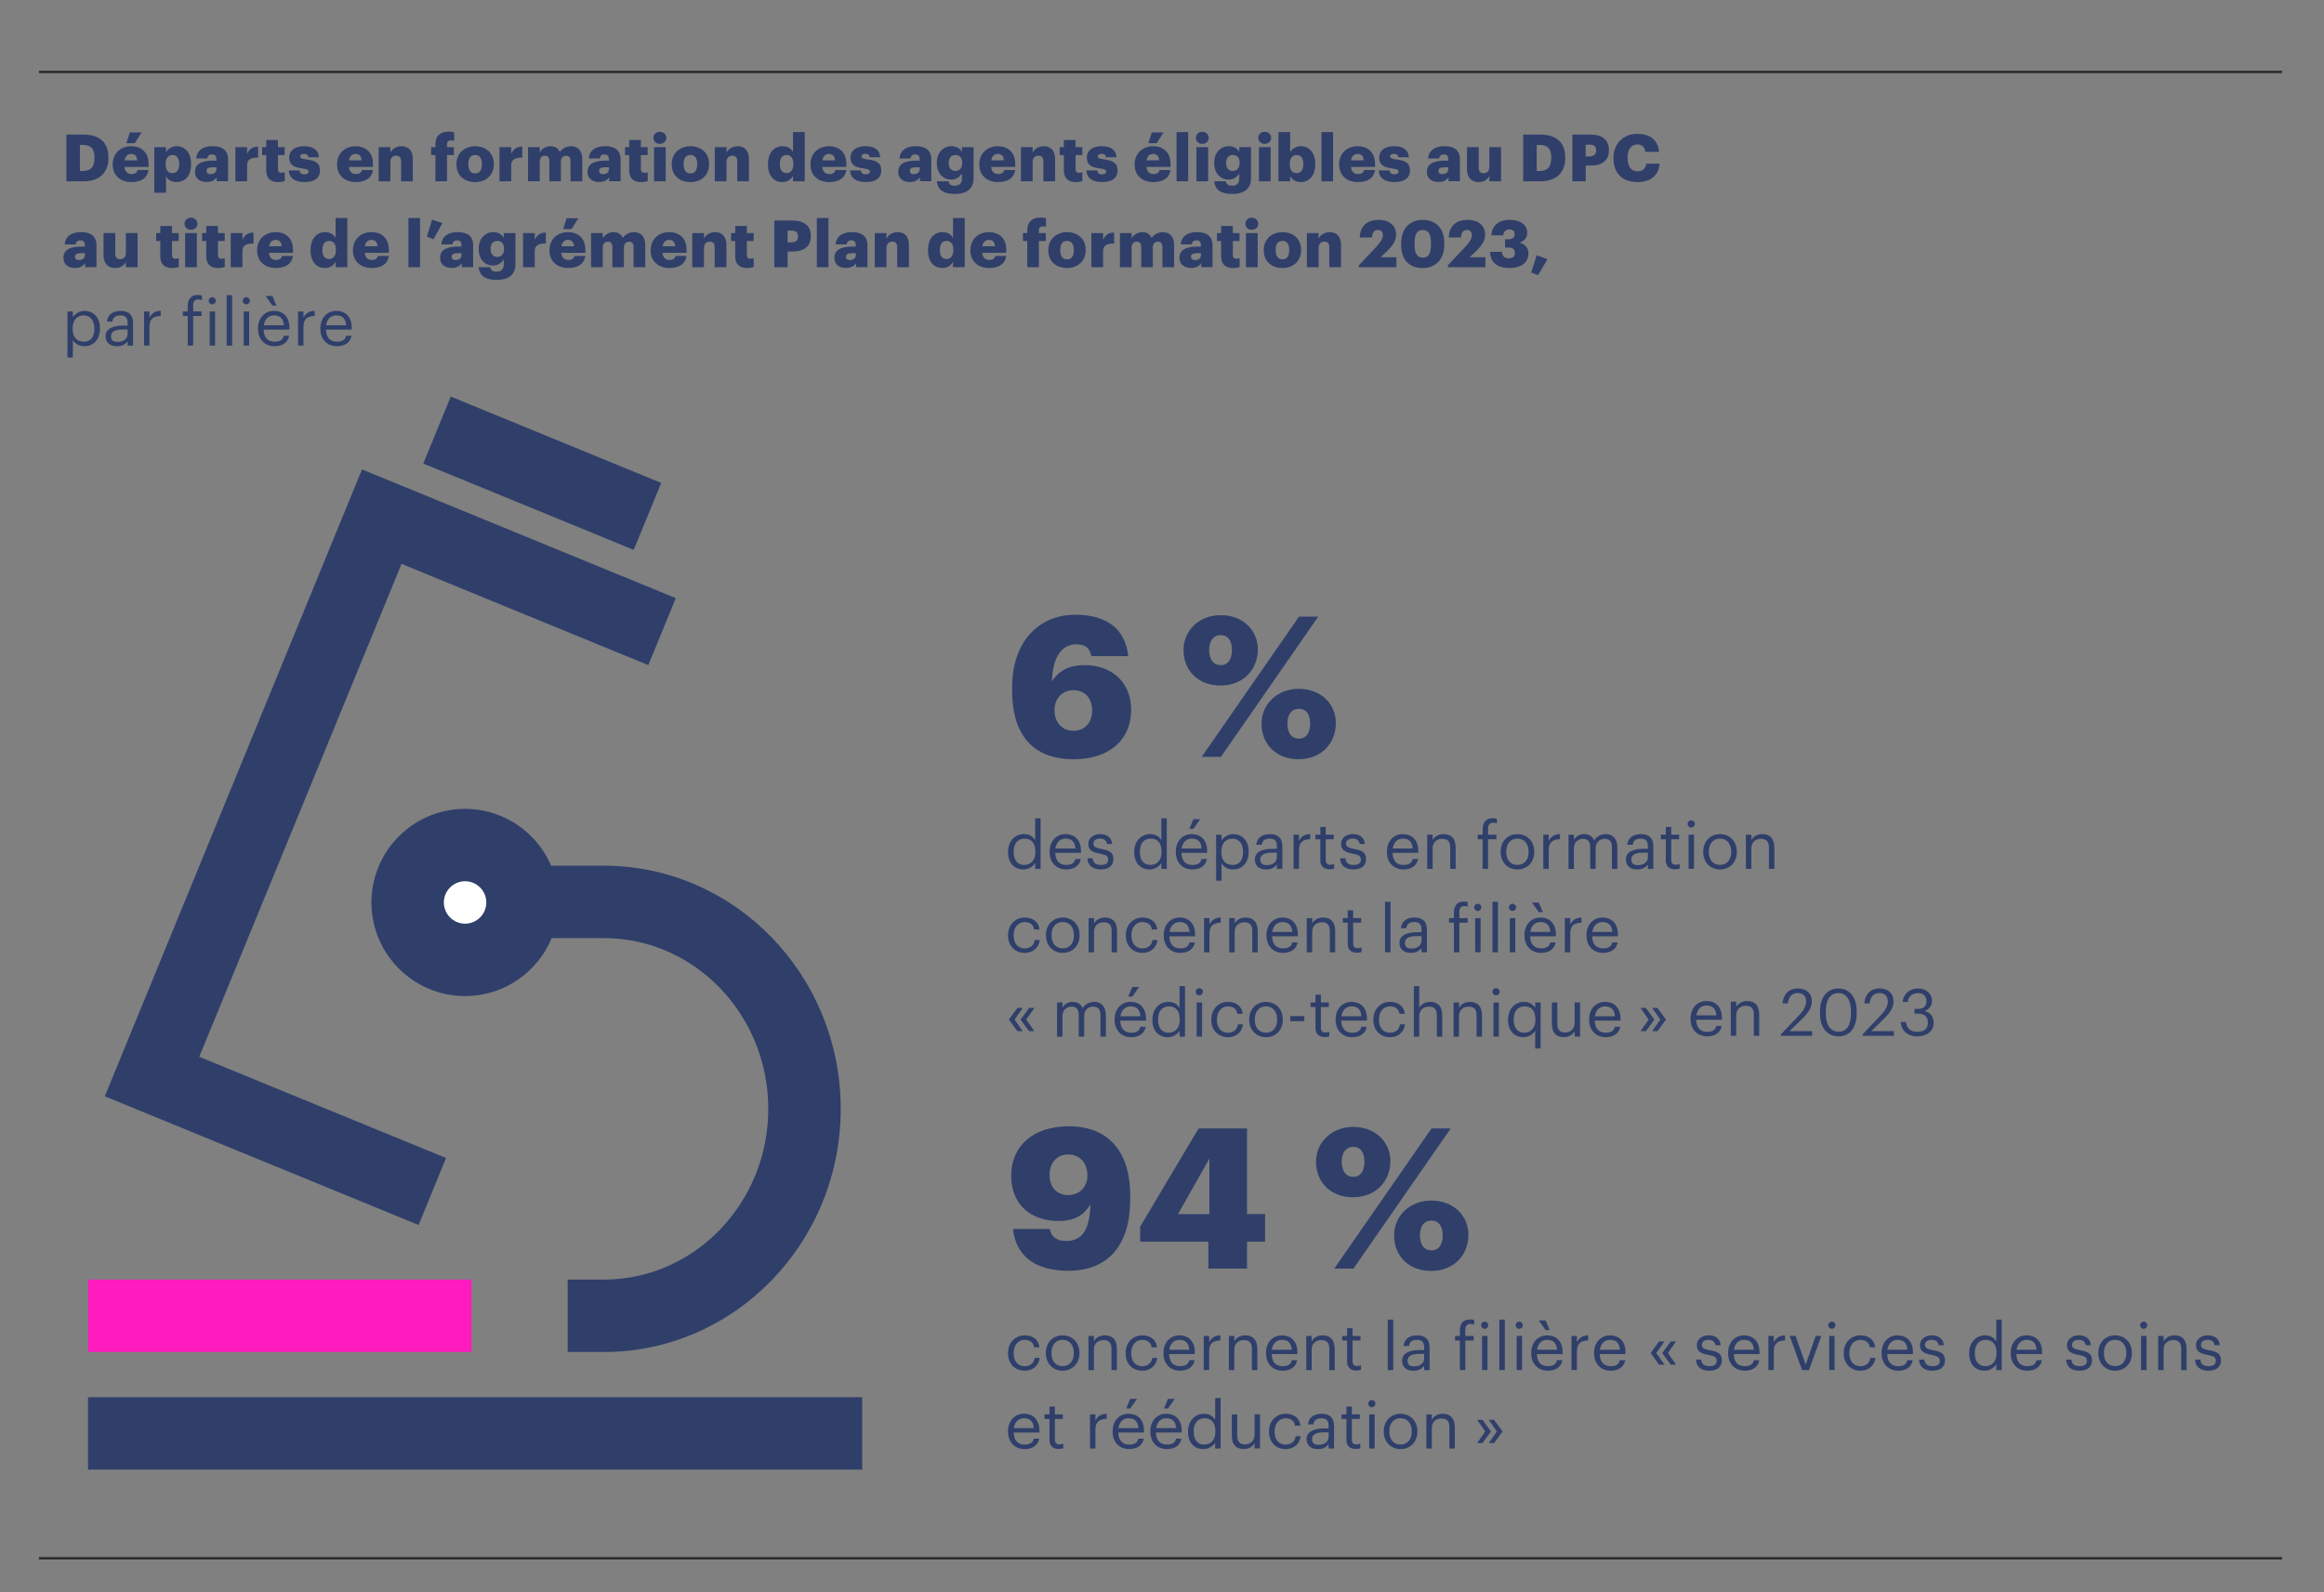 <?xml version="1.0" encoding="UTF-8"?>
<svg id="Calque_1" xmlns="http://www.w3.org/2000/svg" width="800" height="548.22" viewBox="0 0 800 548.22">
  <rect x="0" y="0" width="800" height="548.22" fill="#808080" stroke="none"/>
  <rect x="31.49" y="441.69" width="129.7" height="22.73" style="fill: #ff1bbe;"/>
  <rect x="31.49" y="441.69" width="129.7" height="22.73" style="fill: none; stroke: #ff1bbe; stroke-miterlimit: 10; stroke-width: 2.2px;"/>
  <rect x="175.29" y="124.88" width="22.72" height="76.1" transform="translate(-34.93 273.77) rotate(-67.69)" style="fill: #2f3f6a;"/>
  <rect x="175.29" y="124.88" width="22.72" height="76.1" transform="translate(-34.93 273.77) rotate(-67.69)" style="fill: none; stroke: #2f3f6a; stroke-miterlimit: 10; stroke-width: 2.2px;"/>
  <g>
    <path d="M207.88,464.42h-11.36v-22.73h11.36c31.81,0,57.69-26.87,57.69-59.89s-25.88-59.89-57.69-59.89h-49.11v-22.73h49.11c44.34,0,80.42,37.06,80.42,82.62s-36.08,82.62-80.42,82.62" style="fill: #2f3f6a;"/>
    <path d="M207.88,464.42h-11.36v-22.73h11.36c31.81,0,57.69-26.87,57.69-59.89s-25.88-59.89-57.69-59.89h-49.11v-22.73h49.11c44.34,0,80.42,37.06,80.42,82.62s-36.08,82.62-80.42,82.62Z" style="fill: none; stroke: #2f3f6a; stroke-miterlimit: 10; stroke-width: 2.2px;"/>
    <path d="M179.86,310.74c0,10.92-8.85,19.77-19.77,19.77s-19.77-8.85-19.77-19.77,8.85-19.77,19.77-19.77,19.77,8.85,19.77,19.77" style="fill: #fff;"/>
    <circle cx="160.09" cy="310.74" r="19.77" transform="translate(-106.73 84.92) rotate(-22.5)" style="fill: none; stroke: #2f3f6a; stroke-miterlimit: 10; stroke-width: 2.2px;"/>
    <path d="M160.09,302.33c-4.63,0-8.4,3.77-8.4,8.4s3.77,8.41,8.4,8.41,8.41-3.77,8.41-8.41-3.77-8.4-8.41-8.4M160.09,341.87c-17.17,0-31.13-13.97-31.13-31.13s13.96-31.13,31.13-31.13,31.13,13.97,31.13,31.13-13.97,31.13-31.13,31.13" style="fill: #2f3f6a;"/>
    <path d="M160.09,302.33c-4.63,0-8.4,3.77-8.4,8.4s3.77,8.41,8.4,8.41,8.41-3.77,8.41-8.41-3.77-8.4-8.41-8.4ZM160.09,341.87c-17.17,0-31.13-13.97-31.13-31.13s13.96-31.13,31.13-31.13,31.13,13.97,31.13,31.13-13.97,31.13-31.13,31.13Z" style="fill: none; stroke: #2f3f6a; stroke-miterlimit: 10; stroke-width: 2.2px;"/>
  </g>
  <rect x="31.4" y="482.19" width="264.29" height="22.73" style="fill: #2f3f6a;"/>
  <rect x="31.4" y="482.19" width="264.29" height="22.73" style="fill: none; stroke: #2f3f6a; stroke-miterlimit: 10; stroke-width: 2.2px;"/>
  <polygon points="143.49 420.36 37.51 376.88 125.22 163.07 231.2 206.55 222.57 227.58 137.62 192.72 67.16 364.48 152.11 399.33 143.49 420.36" style="fill: #2f3f6a;"/>
  <polygon points="143.49 420.36 37.51 376.88 125.22 163.07 231.2 206.55 222.57 227.58 137.62 192.72 67.16 364.48 152.11 399.33 143.49 420.36" style="fill: none; stroke: #2f3f6a; stroke-miterlimit: 10; stroke-width: 2.2px;"/>
  <line x1="13.41" y1="24.77" x2="785.57" y2="24.77" style="fill: none; stroke: #2c2a2a; stroke-miterlimit: 10; stroke-width: .82px;"/>
  <line x1="13.41" y1="536.55" x2="785.57" y2="536.55" style="fill: none; stroke: #2c2a2a; stroke-miterlimit: 10; stroke-width: .82px;"/>
  <g>
    <path d="M22.87,46.34h5.85c5.71,0,8.61,2.86,8.61,7.85v.18c0,5.02-2.97,8.05-8.64,8.05h-5.83v-16.08ZM28.56,58.87c2.74,0,3.96-1.44,3.96-4.43v-.18c0-3.06-1.21-4.36-4-4.36h-1.01v8.97h1.06Z" style="fill: #2f3f6a;"/>
    <path d="M38.8,56.69v-.18c0-3.78,2.81-6.16,6.36-6.16,3.22,0,5.98,1.84,5.98,6.07v1.06h-8.28c.11,1.55,1.01,2.45,2.45,2.45,1.33,0,1.89-.61,2.05-1.39h3.78c-.36,2.65-2.41,4.16-5.96,4.16s-6.39-2.16-6.39-6.01ZM47.24,55.2c-.07-1.42-.76-2.2-2.07-2.2-1.21,0-2.05.79-2.25,2.2h4.32ZM44.7,45.58h4.05l-2.36,3.73h-2.88l1.19-3.73Z" style="fill: #2f3f6a;"/>
    <path d="M53.11,50.66h4.03v1.75c.67-1.12,1.89-2.07,3.67-2.07,2.74,0,4.97,2.07,4.97,6.1v.18c0,4.05-2.23,6.07-4.99,6.07-1.78,0-3.06-.83-3.64-2v5.67h-4.03v-15.7ZM61.68,56.62v-.18c0-2.07-.9-3.06-2.32-3.06s-2.34,1.06-2.34,3.04v.18c0,2,.88,3.01,2.34,3.01s2.32-1.06,2.32-2.99Z" style="fill: #2f3f6a;"/>
    <path d="M67.13,59.16c0-2.77,2.34-3.85,6.25-3.85h1.12v-.27c0-1.12-.27-1.87-1.55-1.87-1.1,0-1.51.65-1.6,1.39h-3.78c.18-2.83,2.41-4.23,5.62-4.23s5.31,1.33,5.31,4.45v7.62h-3.91v-1.37c-.56.85-1.6,1.64-3.49,1.64-2.11,0-3.98-1.03-3.98-3.53ZM74.51,58.31v-.72h-1.06c-1.62,0-2.34.31-2.34,1.28,0,.67.45,1.1,1.39,1.1,1.15,0,2-.65,2-1.66Z" style="fill: #2f3f6a;"/>
    <path d="M81.03,50.66h4.03v2.34c.74-1.75,1.98-2.52,3.8-2.5v3.76c-2.45-.07-3.8.7-3.8,2.59v5.58h-4.03v-11.76Z" style="fill: #2f3f6a;"/>
    <path d="M91.65,58.64v-5.24h-1.42v-2.74h1.42v-2.45h4.03v2.45h2.32v2.74h-2.32v4.86c0,.85.43,1.24,1.19,1.24.45,0,.79-.07,1.15-.2v3.06c-.52.13-1.28.34-2.23.34-2.65,0-4.14-1.28-4.14-4.05Z" style="fill: #2f3f6a;"/>
    <path d="M99.41,58.69h3.71c.14.85.52,1.33,1.66,1.33.99,0,1.44-.38,1.44-.97s-.56-.83-2.18-1.06c-3.15-.4-4.48-1.33-4.48-3.78,0-2.61,2.32-3.87,5.04-3.87,2.9,0,4.93.99,5.2,3.8h-3.64c-.16-.79-.58-1.17-1.51-1.17s-1.33.38-1.33.92.54.79,1.98.97c3.26.4,4.84,1.26,4.84,3.78,0,2.79-2.07,4.05-5.33,4.05s-5.31-1.39-5.4-4Z" style="fill: #2f3f6a;"/>
    <path d="M116.04,56.69v-.18c0-3.78,2.81-6.16,6.36-6.16,3.22,0,5.98,1.84,5.98,6.07v1.06h-8.28c.11,1.55,1.01,2.45,2.45,2.45,1.33,0,1.89-.61,2.05-1.39h3.78c-.36,2.65-2.41,4.16-5.96,4.16s-6.39-2.16-6.39-6.01ZM124.47,55.2c-.07-1.42-.76-2.2-2.07-2.2-1.21,0-2.05.79-2.25,2.2h4.32Z" style="fill: #2f3f6a;"/>
    <path d="M130.35,50.66h4.03v1.89c.63-1.21,1.91-2.2,3.87-2.2,2.27,0,3.85,1.42,3.85,4.43v7.65h-4.03v-6.84c0-1.33-.52-1.98-1.69-1.98s-2,.72-2,2.23v6.59h-4.03v-11.76Z" style="fill: #2f3f6a;"/>
    <path d="M149.88,53.4h-1.48v-2.74h1.48v-1.03c0-2.92,1.82-4.32,4.61-4.32.74,0,1.3.11,1.84.25v2.95c-.29-.09-.65-.16-1.1-.16-.94,0-1.35.52-1.35,1.28v1.03h2.38v2.74h-2.38v9.02h-4v-9.02Z" style="fill: #2f3f6a;"/>
    <path d="M157.12,56.69v-.18c0-3.78,2.81-6.16,6.46-6.16s6.41,2.32,6.41,6.05v.18c0,3.82-2.81,6.12-6.43,6.12s-6.43-2.2-6.43-6.01ZM165.89,56.62v-.18c0-1.98-.79-3.08-2.32-3.08s-2.34,1.06-2.34,3.04v.18c0,2.02.79,3.13,2.34,3.13s2.32-1.12,2.32-3.08Z" style="fill: #2f3f6a;"/>
    <path d="M171.95,50.66h4.03v2.34c.74-1.75,1.98-2.52,3.8-2.5v3.76c-2.45-.07-3.8.7-3.8,2.59v5.58h-4.03v-11.76Z" style="fill: #2f3f6a;"/>
    <path d="M181.78,50.66h4.03v1.8c.63-1.12,1.87-2.11,3.69-2.11,1.55,0,2.63.67,3.19,1.96,1.01-1.37,2.41-1.96,3.89-1.96,2.23,0,3.85,1.44,3.85,4.39v7.69h-4.03v-7.02c0-1.19-.58-1.78-1.51-1.78-1.08,0-1.8.7-1.8,1.98v6.81h-3.98v-7.02c0-1.19-.58-1.78-1.51-1.78-1.08,0-1.8.7-1.8,1.98v6.81h-4.03v-11.76Z" style="fill: #2f3f6a;"/>
    <path d="M202.25,59.16c0-2.77,2.34-3.85,6.25-3.85h1.12v-.27c0-1.12-.27-1.87-1.55-1.87-1.1,0-1.51.65-1.6,1.39h-3.78c.18-2.83,2.41-4.23,5.62-4.23s5.31,1.33,5.31,4.45v7.62h-3.91v-1.37c-.56.85-1.6,1.64-3.49,1.64-2.11,0-3.98-1.03-3.98-3.53ZM209.63,58.31v-.72h-1.06c-1.62,0-2.34.31-2.34,1.28,0,.67.45,1.1,1.39,1.1,1.15,0,2-.65,2-1.66Z" style="fill: #2f3f6a;"/>
    <path d="M216.59,58.64v-5.24h-1.42v-2.74h1.42v-2.45h4.03v2.45h2.32v2.74h-2.32v4.86c0,.85.43,1.24,1.19,1.24.45,0,.79-.07,1.15-.2v3.06c-.52.13-1.28.34-2.23.34-2.65,0-4.14-1.28-4.14-4.05Z" style="fill: #2f3f6a;"/>
    <path d="M224.93,47.47c0-1.19.94-2.09,2.2-2.09s2.23.9,2.23,2.09-.97,2.07-2.23,2.07-2.2-.88-2.2-2.07ZM225.13,50.66h4.03v11.76h-4.03v-11.76Z" style="fill: #2f3f6a;"/>
    <path d="M231.23,56.69v-.18c0-3.78,2.81-6.16,6.45-6.16s6.41,2.32,6.41,6.05v.18c0,3.82-2.81,6.12-6.43,6.12s-6.43-2.2-6.43-6.01ZM240,56.62v-.18c0-1.98-.79-3.08-2.32-3.08s-2.34,1.06-2.34,3.04v.18c0,2.02.79,3.13,2.34,3.13s2.32-1.12,2.32-3.08Z" style="fill: #2f3f6a;"/>
    <path d="M246.06,50.66h4.03v1.89c.63-1.21,1.91-2.2,3.87-2.2,2.27,0,3.85,1.42,3.85,4.43v7.65h-4.03v-6.84c0-1.33-.52-1.98-1.69-1.98s-2,.72-2,2.23v6.59h-4.03v-11.76Z" style="fill: #2f3f6a;"/>
    <path d="M264.37,56.67v-.18c0-4,2.2-6.14,4.99-6.14,1.84,0,2.95.79,3.62,1.98v-6.84h4.03v16.94h-4.03v-1.91c-.58,1.21-1.89,2.18-3.67,2.18-2.72,0-4.95-1.96-4.95-6.03ZM273.1,56.6v-.18c0-1.98-.83-3.04-2.32-3.04s-2.32,1.01-2.32,3.06v.18c0,1.98.88,2.99,2.27,2.99s2.36-1.01,2.36-3.01Z" style="fill: #2f3f6a;"/>
    <path d="M279,56.69v-.18c0-3.78,2.81-6.16,6.36-6.16,3.22,0,5.98,1.84,5.98,6.07v1.06h-8.28c.11,1.55,1.01,2.45,2.45,2.45,1.33,0,1.89-.61,2.05-1.39h3.78c-.36,2.65-2.41,4.16-5.96,4.16s-6.39-2.16-6.39-6.01ZM287.43,55.2c-.07-1.42-.76-2.2-2.07-2.2-1.21,0-2.05.79-2.25,2.2h4.32Z" style="fill: #2f3f6a;"/>
    <path d="M292.63,58.69h3.71c.14.85.52,1.33,1.66,1.33.99,0,1.44-.38,1.44-.97s-.56-.83-2.18-1.06c-3.15-.4-4.48-1.33-4.48-3.78,0-2.61,2.32-3.87,5.04-3.87,2.9,0,4.93.99,5.2,3.8h-3.64c-.16-.79-.58-1.17-1.51-1.17s-1.33.38-1.33.92.54.79,1.98.97c3.26.4,4.84,1.26,4.84,3.78,0,2.79-2.07,4.05-5.33,4.05s-5.31-1.39-5.4-4Z" style="fill: #2f3f6a;"/>
    <path d="M309.21,59.16c0-2.77,2.34-3.85,6.25-3.85h1.12v-.27c0-1.12-.27-1.87-1.55-1.87-1.1,0-1.51.65-1.6,1.39h-3.78c.18-2.83,2.41-4.23,5.62-4.23s5.31,1.33,5.31,4.45v7.62h-3.91v-1.37c-.56.85-1.6,1.64-3.49,1.64-2.11,0-3.98-1.03-3.98-3.53ZM316.59,58.31v-.72h-1.06c-1.62,0-2.34.31-2.34,1.28,0,.67.45,1.1,1.39,1.1,1.15,0,2-.65,2-1.66Z" style="fill: #2f3f6a;"/>
    <path d="M322.46,62.42h4c.18.85.7,1.53,2.16,1.53,1.78,0,2.5-1.01,2.5-2.47v-1.8c-.61,1.12-1.89,2.16-3.64,2.16-2.74,0-4.99-2.02-4.99-5.65v-.18c0-3.46,2.23-5.67,4.99-5.67,1.87,0,2.97.79,3.64,1.98v-1.66h4.03v10.77c0,3.51-2.32,5.35-6.52,5.35s-5.85-1.69-6.16-4.36ZM331.23,56.17v-.16c0-1.62-.83-2.65-2.32-2.65s-2.32,1.06-2.32,2.68v.18c0,1.62.85,2.65,2.29,2.65s2.34-1.03,2.34-2.7Z" style="fill: #2f3f6a;"/>
    <path d="M337.13,56.69v-.18c0-3.78,2.81-6.16,6.36-6.16,3.22,0,5.98,1.84,5.98,6.07v1.06h-8.28c.11,1.55,1.01,2.45,2.45,2.45,1.33,0,1.89-.61,2.05-1.39h3.78c-.36,2.65-2.41,4.16-5.96,4.16s-6.39-2.16-6.39-6.01ZM345.57,55.2c-.07-1.42-.76-2.2-2.07-2.2-1.21,0-2.05.79-2.25,2.2h4.32Z" style="fill: #2f3f6a;"/>
    <path d="M351.44,50.66h4.03v1.89c.63-1.21,1.91-2.2,3.87-2.2,2.27,0,3.85,1.42,3.85,4.43v7.65h-4.03v-6.84c0-1.33-.52-1.98-1.69-1.98s-2,.72-2,2.23v6.59h-4.03v-11.76Z" style="fill: #2f3f6a;"/>
    <path d="M366.22,58.64v-5.24h-1.42v-2.74h1.42v-2.45h4.03v2.45h2.32v2.74h-2.32v4.86c0,.85.43,1.24,1.19,1.24.45,0,.79-.07,1.15-.2v3.06c-.52.13-1.28.34-2.23.34-2.65,0-4.14-1.28-4.14-4.05Z" style="fill: #2f3f6a;"/>
    <path d="M373.98,58.69h3.71c.14.85.52,1.33,1.66,1.33.99,0,1.44-.38,1.44-.97s-.56-.83-2.18-1.06c-3.15-.4-4.48-1.33-4.48-3.78,0-2.61,2.32-3.87,5.04-3.87,2.9,0,4.93.99,5.2,3.8h-3.64c-.16-.79-.58-1.17-1.51-1.17s-1.33.38-1.33.92.54.79,1.98.97c3.26.4,4.84,1.26,4.84,3.78,0,2.79-2.07,4.05-5.33,4.05s-5.31-1.39-5.4-4Z" style="fill: #2f3f6a;"/>
    <path d="M390.59,56.69v-.18c0-3.78,2.81-6.16,6.36-6.16,3.22,0,5.98,1.84,5.98,6.07v1.06h-8.28c.11,1.55,1.01,2.45,2.45,2.45,1.33,0,1.89-.61,2.05-1.39h3.78c-.36,2.65-2.41,4.16-5.96,4.16s-6.39-2.16-6.39-6.01ZM399.02,55.2c-.07-1.42-.76-2.2-2.07-2.2-1.21,0-2.05.79-2.25,2.2h4.32ZM396.48,45.58h4.05l-2.36,3.73h-2.88l1.19-3.73Z" style="fill: #2f3f6a;"/>
    <path d="M405.01,45.49h4v16.94h-4v-16.94Z" style="fill: #2f3f6a;"/>
    <path d="M411.65,47.47c0-1.19.95-2.09,2.2-2.09s2.23.9,2.23,2.09-.97,2.07-2.23,2.07-2.2-.88-2.2-2.07ZM411.85,50.66h4.03v11.76h-4.03v-11.76Z" style="fill: #2f3f6a;"/>
    <path d="M417.95,62.42h4c.18.85.7,1.53,2.16,1.53,1.78,0,2.5-1.01,2.5-2.47v-1.8c-.61,1.12-1.89,2.16-3.64,2.16-2.74,0-4.99-2.02-4.99-5.65v-.18c0-3.46,2.23-5.67,4.99-5.67,1.87,0,2.97.79,3.64,1.98v-1.66h4.03v10.77c0,3.51-2.32,5.35-6.52,5.35s-5.85-1.69-6.16-4.36ZM426.72,56.17v-.16c0-1.62-.83-2.65-2.32-2.65s-2.32,1.06-2.32,2.68v.18c0,1.62.85,2.65,2.29,2.65s2.34-1.03,2.34-2.7Z" style="fill: #2f3f6a;"/>
    <path d="M433.15,47.47c0-1.19.95-2.09,2.2-2.09s2.23.9,2.23,2.09-.97,2.07-2.23,2.07-2.2-.88-2.2-2.07ZM433.36,50.66h4.03v11.76h-4.03v-11.76Z" style="fill: #2f3f6a;"/>
    <path d="M444.11,60.6v1.82h-4.03v-16.94h4.03v6.93c.67-1.12,1.89-2.07,3.67-2.07,2.74,0,4.97,2.07,4.97,6.1v.18c0,4.05-2.23,6.07-4.99,6.07-1.75,0-3.06-.83-3.64-2.09ZM448.65,56.62v-.18c0-2.07-.9-3.06-2.32-3.06s-2.34,1.06-2.34,3.04v.18c0,2,.88,3.01,2.34,3.01s2.32-1.06,2.32-2.99Z" style="fill: #2f3f6a;"/>
    <path d="M454.89,45.49h4v16.94h-4v-16.94Z" style="fill: #2f3f6a;"/>
    <path d="M460.99,56.69v-.18c0-3.78,2.81-6.16,6.36-6.16,3.22,0,5.98,1.84,5.98,6.07v1.06h-8.28c.11,1.55,1.01,2.45,2.45,2.45,1.33,0,1.89-.61,2.05-1.39h3.78c-.36,2.65-2.41,4.16-5.96,4.16s-6.39-2.16-6.39-6.01ZM469.42,55.2c-.07-1.42-.76-2.2-2.07-2.2-1.21,0-2.05.79-2.25,2.2h4.32Z" style="fill: #2f3f6a;"/>
    <path d="M474.62,58.69h3.71c.13.85.52,1.33,1.66,1.33.99,0,1.44-.38,1.44-.97s-.56-.83-2.18-1.06c-3.15-.4-4.48-1.33-4.48-3.78,0-2.61,2.32-3.87,5.04-3.87,2.9,0,4.93.99,5.2,3.8h-3.64c-.16-.79-.58-1.17-1.51-1.17s-1.33.38-1.33.92.54.79,1.98.97c3.26.4,4.84,1.26,4.84,3.78,0,2.79-2.07,4.05-5.33,4.05s-5.31-1.39-5.4-4Z" style="fill: #2f3f6a;"/>
    <path d="M491.18,59.16c0-2.77,2.34-3.85,6.25-3.85h1.12v-.27c0-1.12-.27-1.87-1.55-1.87-1.1,0-1.51.65-1.6,1.39h-3.78c.18-2.83,2.41-4.23,5.62-4.23s5.31,1.33,5.31,4.45v7.62h-3.91v-1.37c-.56.85-1.6,1.64-3.49,1.64-2.11,0-3.98-1.03-3.98-3.53ZM498.56,58.31v-.72h-1.06c-1.62,0-2.34.31-2.34,1.28,0,.67.45,1.1,1.39,1.1,1.15,0,2-.65,2-1.66Z" style="fill: #2f3f6a;"/>
    <path d="M504.99,58.33v-7.67h4.03v7.02c0,1.33.52,1.98,1.66,1.98,1.21,0,2-.72,2-2.23v-6.77h4.03v11.76h-4.03v-1.82c-.63,1.21-1.78,2.09-3.73,2.09-2.27,0-3.96-1.39-3.96-4.36Z" style="fill: #2f3f6a;"/>
    <path d="M524.34,46.34h5.85c5.71,0,8.61,2.86,8.61,7.85v.18c0,5.02-2.97,8.05-8.64,8.05h-5.83v-16.08ZM530.03,58.87c2.74,0,3.96-1.44,3.96-4.43v-.18c0-3.06-1.21-4.36-4-4.36h-1.01v8.97h1.06Z" style="fill: #2f3f6a;"/>
    <path d="M541.26,46.34h6.12c4.41,0,6.46,1.96,6.46,5.38v.09c0,3.37-2.27,5.2-6.25,5.2h-1.73v5.42h-4.59v-16.08ZM547.17,53.85c1.48,0,2.27-.7,2.27-2.02v-.09c0-1.37-.81-1.93-2.25-1.93h-1.35v4.05h1.33Z" style="fill: #2f3f6a;"/>
    <path d="M555.41,54.48v-.18c0-4.95,3.51-8.21,8.21-8.21,4.18,0,7.08,1.93,7.47,6.19h-4.75c-.18-1.64-1.08-2.54-2.7-2.54-2.07,0-3.37,1.62-3.37,4.54v.18c0,2.9,1.24,4.54,3.44,4.54,1.62,0,2.77-.85,2.99-2.63h4.59c-.32,4.16-3.33,6.32-7.49,6.32-5.62,0-8.39-3.28-8.39-8.21Z" style="fill: #2f3f6a;"/>
  </g>
  <g>
    <path d="M21.84,88.75c0-2.77,2.34-3.85,6.25-3.85h1.12v-.27c0-1.12-.27-1.87-1.55-1.87-1.1,0-1.51.65-1.6,1.39h-3.78c.18-2.83,2.41-4.23,5.62-4.23s5.31,1.33,5.31,4.45v7.62h-3.91v-1.37c-.56.85-1.6,1.64-3.49,1.64-2.11,0-3.98-1.03-3.98-3.53ZM29.22,87.89v-.72h-1.06c-1.62,0-2.34.31-2.34,1.28,0,.67.45,1.1,1.39,1.1,1.15,0,2-.65,2-1.66Z" style="fill: #2f3f6a;"/>
    <path d="M35.65,87.91v-7.67h4.03v7.02c0,1.33.52,1.98,1.66,1.98,1.21,0,2-.72,2-2.23v-6.77h4.03v11.76h-4.03v-1.82c-.63,1.21-1.78,2.09-3.73,2.09-2.27,0-3.96-1.39-3.96-4.36Z" style="fill: #2f3f6a;"/>
    <path d="M55.18,88.23v-5.24h-1.42v-2.74h1.42v-2.45h4.03v2.45h2.32v2.74h-2.32v4.86c0,.85.43,1.24,1.19,1.24.45,0,.79-.07,1.15-.2v3.06c-.52.13-1.28.34-2.23.34-2.65,0-4.14-1.28-4.14-4.05Z" style="fill: #2f3f6a;"/>
    <path d="M63.53,77.05c0-1.19.94-2.09,2.2-2.09s2.23.9,2.23,2.09-.97,2.07-2.23,2.07-2.2-.88-2.2-2.07ZM63.73,80.25h4.03v11.76h-4.03v-11.76Z" style="fill: #2f3f6a;"/>
    <path d="M71,88.23v-5.24h-1.42v-2.74h1.42v-2.45h4.03v2.45h2.32v2.74h-2.32v4.86c0,.85.43,1.24,1.19,1.24.45,0,.79-.07,1.15-.2v3.06c-.52.13-1.28.34-2.23.34-2.65,0-4.14-1.28-4.14-4.05Z" style="fill: #2f3f6a;"/>
    <path d="M79.43,80.25h4.03v2.34c.74-1.75,1.98-2.52,3.8-2.5v3.76c-2.45-.07-3.8.7-3.8,2.59v5.58h-4.03v-11.76Z" style="fill: #2f3f6a;"/>
    <path d="M88.52,86.27v-.18c0-3.78,2.81-6.16,6.36-6.16,3.22,0,5.98,1.84,5.98,6.07v1.06h-8.28c.11,1.55,1.01,2.45,2.45,2.45,1.33,0,1.89-.61,2.05-1.39h3.78c-.36,2.65-2.41,4.16-5.96,4.16s-6.39-2.16-6.39-6.01ZM96.96,84.79c-.07-1.42-.76-2.2-2.07-2.2-1.21,0-2.05.79-2.25,2.2h4.32Z" style="fill: #2f3f6a;"/>
    <path d="M106.91,86.25v-.18c0-4,2.2-6.14,4.99-6.14,1.84,0,2.95.79,3.62,1.98v-6.84h4.03v16.94h-4.03v-1.91c-.58,1.21-1.89,2.18-3.67,2.18-2.72,0-4.95-1.96-4.95-6.03ZM115.63,86.18v-.18c0-1.98-.83-3.04-2.32-3.04s-2.32,1.01-2.32,3.06v.18c0,1.98.88,2.99,2.27,2.99s2.36-1.01,2.36-3.01Z" style="fill: #2f3f6a;"/>
    <path d="M121.51,86.27v-.18c0-3.78,2.81-6.16,6.36-6.16,3.22,0,5.98,1.84,5.98,6.07v1.06h-8.28c.11,1.55,1.01,2.45,2.45,2.45,1.33,0,1.89-.61,2.05-1.39h3.78c-.36,2.65-2.41,4.16-5.96,4.16s-6.39-2.16-6.39-6.01ZM129.94,84.79c-.07-1.42-.76-2.2-2.07-2.2-1.21,0-2.05.79-2.25,2.2h4.32Z" style="fill: #2f3f6a;"/>
    <path d="M140.59,75.07h4v16.94h-4v-16.94Z" style="fill: #2f3f6a;"/>
    <path d="M146.95,81.5l1.8-5.87,3.55,1.19-3.08,5.56-2.27-.88Z" style="fill: #2f3f6a;"/>
    <path d="M151.5,88.75c0-2.77,2.34-3.85,6.25-3.85h1.12v-.27c0-1.12-.27-1.87-1.55-1.87-1.1,0-1.51.65-1.6,1.39h-3.78c.18-2.83,2.41-4.23,5.62-4.23s5.31,1.33,5.31,4.45v7.62h-3.91v-1.37c-.56.85-1.6,1.64-3.49,1.64-2.11,0-3.98-1.03-3.98-3.53ZM158.87,87.89v-.72h-1.06c-1.62,0-2.34.31-2.34,1.28,0,.67.45,1.1,1.39,1.1,1.15,0,2-.65,2-1.66Z" style="fill: #2f3f6a;"/>
    <path d="M164.75,92.01h4c.18.85.7,1.53,2.16,1.53,1.78,0,2.5-1.01,2.5-2.47v-1.8c-.61,1.12-1.89,2.16-3.64,2.16-2.74,0-4.99-2.02-4.99-5.65v-.18c0-3.46,2.23-5.67,4.99-5.67,1.87,0,2.97.79,3.64,1.98v-1.66h4.03v10.77c0,3.51-2.32,5.35-6.52,5.35s-5.85-1.69-6.16-4.36ZM173.52,85.76v-.16c0-1.62-.83-2.65-2.32-2.65s-2.32,1.06-2.32,2.68v.18c0,1.62.85,2.65,2.29,2.65s2.34-1.03,2.34-2.7Z" style="fill: #2f3f6a;"/>
    <path d="M180.05,80.25h4.03v2.34c.74-1.75,1.98-2.52,3.8-2.5v3.76c-2.45-.07-3.8.7-3.8,2.59v5.58h-4.03v-11.76Z" style="fill: #2f3f6a;"/>
    <path d="M189.16,86.27v-.18c0-3.78,2.81-6.16,6.36-6.16,3.22,0,5.98,1.84,5.98,6.07v1.06h-8.28c.11,1.55,1.01,2.45,2.45,2.45,1.33,0,1.89-.61,2.05-1.39h3.78c-.36,2.65-2.41,4.16-5.96,4.16s-6.39-2.16-6.39-6.01ZM197.59,84.79c-.07-1.42-.76-2.2-2.07-2.2-1.21,0-2.05.79-2.25,2.2h4.32ZM195.05,75.16h4.05l-2.36,3.73h-2.88l1.19-3.73Z" style="fill: #2f3f6a;"/>
    <path d="M203.47,80.25h4.03v1.8c.63-1.12,1.87-2.11,3.69-2.11,1.55,0,2.63.67,3.19,1.96,1.01-1.37,2.41-1.96,3.89-1.96,2.23,0,3.85,1.44,3.85,4.39v7.69h-4.03v-7.02c0-1.19-.58-1.78-1.51-1.78-1.08,0-1.8.7-1.8,1.98v6.81h-3.98v-7.02c0-1.19-.58-1.78-1.51-1.78-1.08,0-1.8.7-1.8,1.98v6.81h-4.03v-11.76Z" style="fill: #2f3f6a;"/>
    <path d="M223.99,86.27v-.18c0-3.78,2.81-6.16,6.36-6.16,3.22,0,5.98,1.84,5.98,6.07v1.06h-8.28c.11,1.55,1.01,2.45,2.45,2.45,1.33,0,1.89-.61,2.05-1.39h3.78c-.36,2.65-2.41,4.16-5.96,4.16s-6.39-2.16-6.39-6.01ZM232.42,84.79c-.07-1.42-.76-2.2-2.07-2.2-1.21,0-2.05.79-2.25,2.2h4.32Z" style="fill: #2f3f6a;"/>
    <path d="M238.3,80.25h4.03v1.89c.63-1.21,1.91-2.2,3.87-2.2,2.27,0,3.85,1.42,3.85,4.43v7.65h-4.03v-6.84c0-1.33-.52-1.98-1.69-1.98s-2,.72-2,2.23v6.59h-4.03v-11.76Z" style="fill: #2f3f6a;"/>
    <path d="M253.08,88.23v-5.24h-1.42v-2.74h1.42v-2.45h4.03v2.45h2.32v2.74h-2.32v4.86c0,.85.43,1.24,1.19,1.24.45,0,.79-.07,1.15-.2v3.06c-.52.13-1.28.34-2.23.34-2.65,0-4.14-1.28-4.14-4.05Z" style="fill: #2f3f6a;"/>
    <path d="M266.53,75.93h6.12c4.41,0,6.46,1.96,6.46,5.38v.09c0,3.37-2.27,5.2-6.25,5.2h-1.73v5.42h-4.59v-16.08ZM272.45,83.44c1.48,0,2.27-.7,2.27-2.02v-.09c0-1.37-.81-1.93-2.25-1.93h-1.35v4.05h1.33Z" style="fill: #2f3f6a;"/>
    <path d="M281.18,75.07h4v16.94h-4v-16.94Z" style="fill: #2f3f6a;"/>
    <path d="M287.23,88.75c0-2.77,2.34-3.85,6.25-3.85h1.12v-.27c0-1.12-.27-1.87-1.55-1.87-1.1,0-1.51.65-1.6,1.39h-3.78c.18-2.83,2.41-4.23,5.62-4.23s5.31,1.33,5.31,4.45v7.62h-3.91v-1.37c-.56.85-1.6,1.64-3.49,1.64-2.11,0-3.98-1.03-3.98-3.53ZM294.61,87.89v-.72h-1.06c-1.62,0-2.34.31-2.34,1.28,0,.67.45,1.1,1.39,1.1,1.15,0,2-.65,2-1.66Z" style="fill: #2f3f6a;"/>
    <path d="M301.13,80.25h4.03v1.89c.63-1.21,1.91-2.2,3.87-2.2,2.27,0,3.85,1.42,3.85,4.43v7.65h-4.03v-6.84c0-1.33-.52-1.98-1.69-1.98s-2,.72-2,2.23v6.59h-4.03v-11.76Z" style="fill: #2f3f6a;"/>
    <path d="M319.45,86.25v-.18c0-4,2.2-6.14,4.99-6.14,1.84,0,2.95.79,3.62,1.98v-6.84h4.03v16.94h-4.03v-1.91c-.58,1.21-1.89,2.18-3.67,2.18-2.72,0-4.95-1.96-4.95-6.03ZM328.17,86.18v-.18c0-1.98-.83-3.04-2.32-3.04s-2.32,1.01-2.32,3.06v.18c0,1.98.88,2.99,2.27,2.99s2.36-1.01,2.36-3.01Z" style="fill: #2f3f6a;"/>
    <path d="M334.05,86.27v-.18c0-3.78,2.81-6.16,6.36-6.16,3.22,0,5.98,1.84,5.98,6.07v1.06h-8.28c.11,1.55,1.01,2.45,2.45,2.45,1.33,0,1.89-.61,2.05-1.39h3.78c-.36,2.65-2.41,4.16-5.96,4.16s-6.39-2.16-6.39-6.01ZM342.48,84.79c-.07-1.42-.76-2.2-2.07-2.2-1.21,0-2.05.79-2.25,2.2h4.32Z" style="fill: #2f3f6a;"/>
    <path d="M353.62,82.99h-1.48v-2.74h1.48v-1.03c0-2.92,1.82-4.32,4.61-4.32.74,0,1.3.11,1.84.25v2.95c-.29-.09-.65-.16-1.1-.16-.94,0-1.35.52-1.35,1.28v1.03h2.38v2.74h-2.38v9.02h-4v-9.02Z" style="fill: #2f3f6a;"/>
    <path d="M360.87,86.27v-.18c0-3.78,2.81-6.16,6.45-6.16s6.41,2.32,6.41,6.05v.18c0,3.82-2.81,6.12-6.43,6.12s-6.43-2.2-6.43-6.01ZM369.64,86.21v-.18c0-1.98-.79-3.08-2.32-3.08s-2.34,1.06-2.34,3.04v.18c0,2.02.79,3.13,2.34,3.13s2.32-1.12,2.32-3.08Z" style="fill: #2f3f6a;"/>
    <path d="M375.69,80.25h4.03v2.34c.74-1.75,1.98-2.52,3.8-2.5v3.76c-2.45-.07-3.8.7-3.8,2.59v5.58h-4.03v-11.76Z" style="fill: #2f3f6a;"/>
    <path d="M385.52,80.25h4.03v1.8c.63-1.12,1.87-2.11,3.69-2.11,1.55,0,2.63.67,3.19,1.96,1.01-1.37,2.41-1.96,3.89-1.96,2.23,0,3.85,1.44,3.85,4.39v7.69h-4.03v-7.02c0-1.19-.58-1.78-1.51-1.78-1.08,0-1.8.7-1.8,1.98v6.81h-3.98v-7.02c0-1.19-.58-1.78-1.51-1.78-1.08,0-1.8.7-1.8,1.98v6.81h-4.03v-11.76Z" style="fill: #2f3f6a;"/>
    <path d="M406.02,88.75c0-2.77,2.34-3.85,6.25-3.85h1.12v-.27c0-1.12-.27-1.87-1.55-1.87-1.1,0-1.51.65-1.6,1.39h-3.78c.18-2.83,2.41-4.23,5.62-4.23s5.31,1.33,5.31,4.45v7.62h-3.91v-1.37c-.56.85-1.6,1.64-3.49,1.64-2.11,0-3.98-1.03-3.98-3.53ZM413.4,87.89v-.72h-1.06c-1.62,0-2.34.31-2.34,1.28,0,.67.45,1.1,1.39,1.1,1.15,0,2-.65,2-1.66Z" style="fill: #2f3f6a;"/>
    <path d="M420.35,88.23v-5.24h-1.42v-2.74h1.42v-2.45h4.03v2.45h2.32v2.74h-2.32v4.86c0,.85.43,1.24,1.19,1.24.45,0,.79-.07,1.15-.2v3.06c-.52.13-1.28.34-2.23.34-2.65,0-4.14-1.28-4.14-4.05Z" style="fill: #2f3f6a;"/>
    <path d="M428.7,77.05c0-1.19.94-2.09,2.2-2.09s2.23.9,2.23,2.09-.97,2.07-2.23,2.07-2.2-.88-2.2-2.07ZM428.9,80.25h4.03v11.76h-4.03v-11.76Z" style="fill: #2f3f6a;"/>
    <path d="M435.02,86.27v-.18c0-3.78,2.81-6.16,6.46-6.16s6.41,2.32,6.41,6.05v.18c0,3.82-2.81,6.12-6.43,6.12s-6.43-2.2-6.43-6.01ZM443.79,86.21v-.18c0-1.98-.79-3.08-2.32-3.08s-2.34,1.06-2.34,3.04v.18c0,2.02.79,3.13,2.34,3.13s2.32-1.12,2.32-3.08Z" style="fill: #2f3f6a;"/>
    <path d="M449.87,80.25h4.03v1.89c.63-1.21,1.91-2.2,3.87-2.2,2.27,0,3.85,1.42,3.85,4.43v7.65h-4.03v-6.84c0-1.33-.52-1.98-1.69-1.98s-2,.72-2,2.23v6.59h-4.03v-11.76Z" style="fill: #2f3f6a;"/>
    <path d="M467.76,91.36l5.62-5.96c1.6-1.71,2.65-3.08,2.65-4.43,0-1.08-.56-1.8-1.71-1.8s-1.87.7-2.07,2.61h-4.18c.16-4.03,2.59-6.07,6.48-6.07s6.03,2.11,6.03,5.08c0,2.2-1.24,3.87-3.04,5.6l-2.25,2.18h5.4v3.44h-12.93v-.65Z" style="fill: #2f3f6a;"/>
    <path d="M482.33,84.32v-.67c0-5.08,3.17-7.94,7.42-7.94s7.42,2.63,7.42,7.85v.63c0,5.11-2.92,8.1-7.51,8.1s-7.33-2.9-7.33-7.96ZM492.57,84.27v-.65c0-2.95-.86-4.43-2.81-4.43s-2.81,1.46-2.81,4.43v.67c0,2.99.88,4.41,2.86,4.41s2.77-1.46,2.77-4.43Z" style="fill: #2f3f6a;"/>
    <path d="M498.4,91.36l5.62-5.96c1.6-1.71,2.65-3.08,2.65-4.43,0-1.08-.56-1.8-1.71-1.8s-1.87.7-2.07,2.61h-4.18c.16-4.03,2.59-6.07,6.48-6.07s6.03,2.11,6.03,5.08c0,2.2-1.24,3.87-3.04,5.6l-2.25,2.18h5.4v3.44h-12.93v-.65Z" style="fill: #2f3f6a;"/>
    <path d="M512.91,86.72h4.09c.14,1.33.76,2.23,2.36,2.23,1.42,0,2.11-.67,2.11-1.82,0-1.26-.67-1.89-2.11-1.89h-1.28v-2.86h1.19c1.44,0,2.14-.65,2.14-1.78,0-.97-.63-1.6-1.84-1.6s-1.96.74-2.14,2.05h-4.07c.2-3.17,2.32-5.35,6.32-5.35,3.78,0,6.05,1.73,6.05,4.41,0,1.8-1.03,2.97-2.72,3.46,1.84.38,3.13,1.69,3.13,3.64,0,3.06-2.27,5.06-6.52,5.06-4.48,0-6.57-2.07-6.7-5.56Z" style="fill: #2f3f6a;"/>
    <path d="M527.08,93.83l1.89-5.92,3.73,1.33-3.24,5.51-2.38-.92Z" style="fill: #2f3f6a;"/>
    <path d="M23.21,107.24h1.87v1.98c.67-1.15,2.27-2.18,3.98-2.18,3.08,0,5.35,2.25,5.35,5.92v.18c0,3.6-2.11,6.07-5.35,6.07-1.93,0-3.31-.97-3.98-2.14v6.03h-1.87v-15.86ZM32.48,113.23v-.18c0-2.97-1.64-4.45-3.62-4.45-2.18,0-3.85,1.44-3.85,4.45v.18c0,3.01,1.57,4.43,3.87,4.43s3.6-1.57,3.6-4.43Z" style="fill: #2f3f6a;"/>
    <path d="M36.35,115.75c0-2.72,2.88-3.64,5.89-3.64h1.69v-.85c0-1.87-.72-2.65-2.52-2.65-1.62,0-2.52.67-2.7,2.11h-1.87c.25-2.68,2.38-3.67,4.66-3.67s4.3.92,4.3,4.21v7.76h-1.87v-1.48c-.88,1.1-1.93,1.69-3.67,1.69-2.18,0-3.91-1.06-3.91-3.46ZM43.93,114.89v-1.46h-1.62c-2.36,0-4.09.58-4.09,2.32,0,1.21.58,1.98,2.23,1.98,1.98,0,3.49-1.01,3.49-2.83Z" style="fill: #2f3f6a;"/>
    <path d="M49.58,107.24h1.87v2.11c.74-1.33,1.75-2.25,3.87-2.32v1.75c-2.36.11-3.87.85-3.87,3.76v6.46h-1.87v-11.76Z" style="fill: #2f3f6a;"/>
    <path d="M64.63,108.82h-1.69v-1.57h1.69v-1.91c0-2.38,1.17-3.78,3.51-3.78.61,0,.92.07,1.39.22v1.57c-.34-.13-.81-.25-1.33-.25-1.21,0-1.71.83-1.71,2.02v2.11h2.88v1.57h-2.88v10.19h-1.87v-10.19Z" style="fill: #2f3f6a;"/>
    <path d="M71.83,103.56c0-.67.56-1.24,1.24-1.24s1.24.56,1.24,1.24-.56,1.24-1.24,1.24-1.24-.56-1.24-1.24ZM72.17,107.24h1.87v11.76h-1.87v-11.76Z" style="fill: #2f3f6a;"/>
    <path d="M78.02,101.62h1.89v17.39h-1.89v-17.39Z" style="fill: #2f3f6a;"/>
    <path d="M83.55,103.56c0-.67.56-1.24,1.24-1.24s1.24.56,1.24,1.24-.56,1.24-1.24,1.24-1.24-.56-1.24-1.24ZM83.89,107.24h1.87v11.76h-1.87v-11.76Z" style="fill: #2f3f6a;"/>
    <path d="M88.82,113.25v-.18c0-3.55,2.27-6.03,5.51-6.03,2.72,0,5.29,1.64,5.29,5.85v.61h-8.86c.09,2.68,1.37,4.16,3.78,4.16,1.82,0,2.88-.67,3.13-2.05h1.87c-.41,2.36-2.36,3.6-5.02,3.6-3.33,0-5.69-2.34-5.69-5.96ZM97.7,111.99c-.18-2.43-1.44-3.4-3.37-3.4s-3.19,1.3-3.51,3.4h6.88ZM91.43,101.91h2.34l1.39,3.31h-1.39l-2.34-3.31Z" style="fill: #2f3f6a;"/>
    <path d="M102.59,107.24h1.87v2.11c.74-1.33,1.75-2.25,3.87-2.32v1.75c-2.36.11-3.87.85-3.87,3.76v6.46h-1.87v-11.76Z" style="fill: #2f3f6a;"/>
    <path d="M110.28,113.25v-.18c0-3.55,2.27-6.03,5.51-6.03,2.72,0,5.29,1.64,5.29,5.85v.61h-8.86c.09,2.68,1.37,4.16,3.78,4.16,1.82,0,2.88-.67,3.13-2.05h1.87c-.41,2.36-2.36,3.6-5.02,3.6-3.33,0-5.69-2.34-5.69-5.96ZM119.16,111.99c-.18-2.43-1.44-3.4-3.37-3.4s-3.19,1.3-3.51,3.4h6.88Z" style="fill: #2f3f6a;"/>
  </g>
  <g>
    <path d="M348.42,237.79v-1.28c0-15.73,9.38-24.84,21.66-24.84,10.87,0,17.28,4.79,18.29,14.24h-12.69c-.47-2.36-1.69-4.05-5.13-4.05-5.26,0-8.17,4.59-8.44,12.76,2.16-3.31,5.33-5.6,11.27-5.6,8.77,0,16,5.33,16,15.46s-7.42,16.94-19.71,16.94c-15.39,0-21.26-9.85-21.26-23.62ZM375.95,244.6c0-4.05-2.43-6.95-6.41-6.95s-6.55,2.97-6.55,6.82c0,4.25,2.56,7.15,6.55,7.15s6.41-2.9,6.41-7.02Z" style="fill: #2f3f6a;"/>
    <path d="M407.41,223.82c0-6.82,5.47-12.01,12.82-12.01s12.76,4.93,12.76,11.81-4.99,12.42-12.82,12.42-12.76-5.26-12.76-12.22ZM447.16,212.34h6.61l-33.48,48.25h-6.61l33.47-48.25ZM424.08,223.82c0-3.17-1.35-5.13-3.85-5.13s-3.98,1.89-3.98,5.06c0,3.37,1.48,5.26,3.98,5.26s3.85-2.02,3.85-5.2ZM434.27,249.19c0-6.88,5.53-12.01,12.82-12.01s12.75,4.86,12.75,11.81-4.99,12.42-12.82,12.42-12.76-5.26-12.76-12.22ZM451,249.12c0-3.1-1.35-5.06-3.91-5.06-2.43,0-3.92,1.89-3.92,5.06,0,3.37,1.49,5.2,3.92,5.2,2.56,0,3.91-1.96,3.91-5.2Z" style="fill: #2f3f6a;"/>
  </g>
  <g>
    <path d="M347,293.52v-.18c0-3.6,2.25-6.14,5.49-6.14,1.96,0,3.17.94,3.85,2.09v-7.51h1.87v17.39h-1.87v-2.02c-.67,1.15-2.32,2.23-4.03,2.23-3.08,0-5.31-2.18-5.31-5.85ZM356.4,293.36v-.18c0-3.01-1.44-4.43-3.73-4.43s-3.73,1.64-3.73,4.5v.18c0,2.97,1.6,4.39,3.58,4.39,2.18,0,3.89-1.44,3.89-4.45Z" style="fill: #2f3f6a;"/>
    <path d="M361.31,293.41v-.18c0-3.55,2.27-6.03,5.51-6.03,2.72,0,5.29,1.64,5.29,5.85v.61h-8.86c.09,2.68,1.37,4.16,3.78,4.16,1.82,0,2.88-.67,3.13-2.05h1.87c-.41,2.36-2.36,3.6-5.02,3.6-3.33,0-5.69-2.34-5.69-5.96ZM370.19,292.15c-.18-2.43-1.44-3.4-3.37-3.4s-3.19,1.3-3.51,3.4h6.88Z" style="fill: #2f3f6a;"/>
    <path d="M374.33,295.54h1.82c.13,1.39.88,2.27,2.77,2.27,1.78,0,2.56-.61,2.56-1.87s-.92-1.64-2.74-1.98c-3.06-.56-4.09-1.42-4.09-3.46,0-2.18,2.14-3.31,3.98-3.31,2.11,0,3.94.85,4.25,3.4h-1.8c-.27-1.28-.99-1.84-2.47-1.84-1.35,0-2.23.67-2.23,1.69s.58,1.48,2.74,1.87c2.43.45,4.14.99,4.14,3.49,0,2.14-1.46,3.58-4.32,3.58s-4.5-1.42-4.61-3.82Z" style="fill: #2f3f6a;"/>
    <path d="M390.44,293.52v-.18c0-3.6,2.25-6.14,5.49-6.14,1.96,0,3.17.94,3.85,2.09v-7.51h1.87v17.39h-1.87v-2.02c-.67,1.15-2.32,2.23-4.03,2.23-3.08,0-5.31-2.18-5.31-5.85ZM399.84,293.36v-.18c0-3.01-1.44-4.43-3.73-4.43s-3.73,1.64-3.73,4.5v.18c0,2.97,1.6,4.39,3.58,4.39,2.18,0,3.89-1.44,3.89-4.45Z" style="fill: #2f3f6a;"/>
    <path d="M404.75,293.41v-.18c0-3.55,2.27-6.03,5.51-6.03,2.72,0,5.29,1.64,5.29,5.85v.61h-8.86c.09,2.68,1.37,4.16,3.78,4.16,1.82,0,2.88-.67,3.13-2.05h1.87c-.41,2.36-2.36,3.6-5.02,3.6-3.33,0-5.69-2.34-5.69-5.96ZM413.64,292.15c-.18-2.43-1.44-3.4-3.37-3.4s-3.19,1.3-3.51,3.4h6.88ZM410.82,282.07h2.34l-2.34,3.31h-1.39l1.39-3.31Z" style="fill: #2f3f6a;"/>
    <path d="M418.63,287.4h1.87v1.98c.67-1.15,2.27-2.18,3.98-2.18,3.08,0,5.35,2.25,5.35,5.92v.18c0,3.6-2.11,6.07-5.35,6.07-1.93,0-3.31-.97-3.98-2.14v6.03h-1.87v-15.86ZM427.9,293.39v-.18c0-2.97-1.64-4.45-3.62-4.45-2.18,0-3.85,1.44-3.85,4.45v.18c0,3.01,1.58,4.43,3.87,4.43s3.6-1.57,3.6-4.43Z" style="fill: #2f3f6a;"/>
    <path d="M431.97,295.9c0-2.72,2.88-3.64,5.89-3.64h1.69v-.85c0-1.87-.72-2.65-2.52-2.65-1.62,0-2.52.67-2.7,2.11h-1.87c.25-2.68,2.38-3.67,4.66-3.67s4.3.92,4.3,4.21v7.76h-1.87v-1.48c-.88,1.1-1.93,1.69-3.67,1.69-2.18,0-3.91-1.06-3.91-3.46ZM439.55,295.05v-1.46h-1.62c-2.36,0-4.09.58-4.09,2.32,0,1.21.58,1.98,2.23,1.98,1.98,0,3.49-1.01,3.49-2.83Z" style="fill: #2f3f6a;"/>
    <path d="M445.29,287.4h1.87v2.11c.74-1.33,1.75-2.25,3.87-2.32v1.75c-2.36.11-3.87.85-3.87,3.76v6.46h-1.87v-11.76Z" style="fill: #2f3f6a;"/>
    <path d="M454.5,296.22v-7.24h-1.69v-1.57h1.69v-2.68h1.87v2.68h2.74v1.57h-2.74v7.06c0,1.15.52,1.71,1.46,1.71.58,0,1.03-.09,1.44-.25v1.57c-.38.13-.83.25-1.6.25-2.14,0-3.17-1.26-3.17-3.1Z" style="fill: #2f3f6a;"/>
    <path d="M461.31,295.54h1.82c.13,1.39.88,2.27,2.77,2.27,1.78,0,2.56-.61,2.56-1.87s-.92-1.64-2.74-1.98c-3.06-.56-4.09-1.42-4.09-3.46,0-2.18,2.14-3.31,3.98-3.31,2.11,0,3.94.85,4.25,3.4h-1.8c-.27-1.28-.99-1.84-2.47-1.84-1.35,0-2.23.67-2.23,1.69s.58,1.48,2.74,1.87c2.43.45,4.14.99,4.14,3.49,0,2.14-1.46,3.58-4.32,3.58s-4.5-1.42-4.61-3.82Z" style="fill: #2f3f6a;"/>
    <path d="M477.42,293.41v-.18c0-3.55,2.27-6.03,5.51-6.03,2.72,0,5.29,1.64,5.29,5.85v.61h-8.86c.09,2.68,1.37,4.16,3.78,4.16,1.82,0,2.88-.67,3.13-2.05h1.87c-.41,2.36-2.36,3.6-5.02,3.6-3.33,0-5.69-2.34-5.69-5.96ZM486.31,292.15c-.18-2.43-1.44-3.4-3.37-3.4s-3.19,1.3-3.51,3.4h6.88Z" style="fill: #2f3f6a;"/>
    <path d="M491.3,287.4h1.87v1.87c.54-1.1,1.84-2.07,3.78-2.07,2.43,0,4.14,1.33,4.14,4.75v7.22h-1.87v-7.35c0-2.07-.88-2.99-2.77-2.99-1.73,0-3.28,1.1-3.28,3.22v7.13h-1.87v-11.76Z" style="fill: #2f3f6a;"/>
    <path d="M510.38,288.98h-1.69v-1.57h1.69v-1.91c0-2.38,1.17-3.78,3.51-3.78.61,0,.92.07,1.39.23v1.57c-.34-.14-.81-.25-1.33-.25-1.21,0-1.71.83-1.71,2.02v2.11h2.88v1.57h-2.88v10.19h-1.87v-10.19Z" style="fill: #2f3f6a;"/>
    <path d="M516.57,293.39v-.18c0-3.53,2.45-6,5.78-6s5.78,2.45,5.78,5.98v.18c0,3.55-2.45,6.01-5.8,6.01s-5.76-2.54-5.76-5.98ZM526.2,293.39v-.16c0-2.72-1.51-4.48-3.85-4.48s-3.85,1.75-3.85,4.45v.18c0,2.68,1.46,4.43,3.85,4.43s3.85-1.78,3.85-4.43Z" style="fill: #2f3f6a;"/>
    <path d="M531.26,287.4h1.87v2.11c.74-1.33,1.75-2.25,3.87-2.32v1.75c-2.36.11-3.87.85-3.87,3.76v6.46h-1.87v-11.76Z" style="fill: #2f3f6a;"/>
    <path d="M539.94,287.4h1.87v1.8c.54-1.1,1.82-2,3.51-2,1.51,0,2.83.63,3.44,2.2.81-1.53,2.56-2.2,4.03-2.2,2.11,0,3.96,1.26,3.96,4.68v7.29h-1.87v-7.42c0-2.07-.88-2.92-2.5-2.92-1.53,0-3.1,1.03-3.1,3.15v7.2h-1.87v-7.42c0-2.07-.88-2.92-2.5-2.92-1.53,0-3.1,1.03-3.1,3.15v7.2h-1.87v-11.76Z" style="fill: #2f3f6a;"/>
    <path d="M559.68,295.9c0-2.72,2.88-3.64,5.89-3.64h1.69v-.85c0-1.87-.72-2.65-2.52-2.65-1.62,0-2.52.67-2.7,2.11h-1.87c.25-2.68,2.38-3.67,4.66-3.67s4.3.92,4.3,4.21v7.76h-1.87v-1.48c-.88,1.1-1.93,1.69-3.67,1.69-2.18,0-3.91-1.06-3.91-3.46ZM567.26,295.05v-1.46h-1.62c-2.36,0-4.09.58-4.09,2.32,0,1.21.58,1.98,2.23,1.98,1.98,0,3.49-1.01,3.49-2.83Z" style="fill: #2f3f6a;"/>
    <path d="M573.42,296.22v-7.24h-1.69v-1.57h1.69v-2.68h1.87v2.68h2.74v1.57h-2.74v7.06c0,1.15.52,1.71,1.46,1.71.58,0,1.03-.09,1.44-.25v1.57c-.38.13-.83.25-1.6.25-2.14,0-3.17-1.26-3.17-3.1Z" style="fill: #2f3f6a;"/>
    <path d="M580.94,283.71c0-.67.56-1.24,1.24-1.24s1.24.56,1.24,1.24-.56,1.24-1.24,1.24-1.24-.56-1.24-1.24ZM581.27,287.4h1.87v11.76h-1.87v-11.76Z" style="fill: #2f3f6a;"/>
    <path d="M586.31,293.39v-.18c0-3.53,2.45-6,5.78-6s5.78,2.45,5.78,5.98v.18c0,3.55-2.45,6.01-5.8,6.01s-5.76-2.54-5.76-5.98ZM595.94,293.39v-.16c0-2.72-1.51-4.48-3.85-4.48s-3.85,1.75-3.85,4.45v.18c0,2.68,1.46,4.43,3.85,4.43s3.85-1.78,3.85-4.43Z" style="fill: #2f3f6a;"/>
    <path d="M601,287.4h1.87v1.87c.54-1.1,1.84-2.07,3.78-2.07,2.43,0,4.14,1.33,4.14,4.75v7.22h-1.87v-7.35c0-2.07-.88-2.99-2.77-2.99-1.73,0-3.28,1.1-3.28,3.22v7.13h-1.87v-11.76Z" style="fill: #2f3f6a;"/>
  </g>
  <g>
    <path d="M347,466v-.18c0-3.6,2.56-6.03,5.71-6.03,2.45,0,4.75,1.12,5.11,4.12h-1.84c-.29-1.87-1.64-2.56-3.26-2.56-2.14,0-3.78,1.71-3.78,4.48v.18c0,2.88,1.58,4.41,3.85,4.41,1.66,0,3.17-.97,3.37-2.88h1.73c-.25,2.54-2.29,4.43-5.13,4.43-3.28,0-5.76-2.32-5.76-5.96Z" style="fill: #2f3f6a;"/>
    <path d="M360.02,465.97v-.18c0-3.53,2.45-6,5.78-6s5.78,2.45,5.78,5.98v.18c0,3.55-2.45,6.01-5.8,6.01s-5.76-2.54-5.76-5.98ZM369.65,465.97v-.16c0-2.72-1.51-4.48-3.85-4.48s-3.85,1.75-3.85,4.45v.18c0,2.68,1.46,4.43,3.85,4.43s3.85-1.78,3.85-4.43Z" style="fill: #2f3f6a;"/>
    <path d="M374.69,459.99h1.87v1.87c.54-1.1,1.84-2.07,3.78-2.07,2.43,0,4.14,1.33,4.14,4.75v7.22h-1.87v-7.35c0-2.07-.88-2.99-2.77-2.99-1.73,0-3.28,1.1-3.28,3.22v7.13h-1.87v-11.76Z" style="fill: #2f3f6a;"/>
    <path d="M387.47,466v-.18c0-3.6,2.56-6.03,5.71-6.03,2.45,0,4.75,1.12,5.11,4.12h-1.84c-.29-1.87-1.64-2.56-3.26-2.56-2.14,0-3.78,1.71-3.78,4.48v.18c0,2.88,1.58,4.41,3.85,4.41,1.66,0,3.17-.97,3.37-2.88h1.73c-.25,2.54-2.29,4.43-5.13,4.43-3.28,0-5.76-2.32-5.76-5.96Z" style="fill: #2f3f6a;"/>
    <path d="M400.5,466v-.18c0-3.55,2.27-6.03,5.51-6.03,2.72,0,5.29,1.64,5.29,5.85v.61h-8.86c.09,2.68,1.37,4.16,3.78,4.16,1.82,0,2.88-.67,3.13-2.05h1.87c-.41,2.36-2.36,3.6-5.02,3.6-3.33,0-5.69-2.34-5.69-5.96ZM409.38,464.74c-.18-2.43-1.44-3.4-3.37-3.4s-3.19,1.3-3.51,3.4h6.88Z" style="fill: #2f3f6a;"/>
    <path d="M414.36,459.99h1.87v2.11c.74-1.33,1.75-2.25,3.87-2.32v1.75c-2.36.11-3.87.85-3.87,3.76v6.46h-1.87v-11.76Z" style="fill: #2f3f6a;"/>
    <path d="M423.02,459.99h1.87v1.87c.54-1.1,1.84-2.07,3.78-2.07,2.43,0,4.14,1.33,4.14,4.75v7.22h-1.87v-7.35c0-2.07-.88-2.99-2.77-2.99-1.73,0-3.28,1.1-3.28,3.22v7.13h-1.87v-11.76Z" style="fill: #2f3f6a;"/>
    <path d="M435.8,466v-.18c0-3.55,2.27-6.03,5.51-6.03,2.72,0,5.29,1.64,5.29,5.85v.61h-8.86c.09,2.68,1.37,4.16,3.78,4.16,1.82,0,2.88-.67,3.13-2.05h1.87c-.41,2.36-2.36,3.6-5.02,3.6-3.33,0-5.69-2.34-5.69-5.96ZM444.68,464.74c-.18-2.43-1.44-3.4-3.37-3.4s-3.19,1.3-3.51,3.4h6.88Z" style="fill: #2f3f6a;"/>
    <path d="M449.66,459.99h1.87v1.87c.54-1.1,1.84-2.07,3.78-2.07,2.43,0,4.14,1.33,4.14,4.75v7.22h-1.87v-7.35c0-2.07-.88-2.99-2.77-2.99-1.73,0-3.28,1.1-3.28,3.22v7.13h-1.87v-11.76Z" style="fill: #2f3f6a;"/>
    <path d="M463.72,468.81v-7.24h-1.69v-1.57h1.69v-2.68h1.87v2.68h2.74v1.57h-2.74v7.06c0,1.15.52,1.71,1.46,1.71.58,0,1.03-.09,1.44-.25v1.57c-.38.13-.83.25-1.6.25-2.14,0-3.17-1.26-3.17-3.1Z" style="fill: #2f3f6a;"/>
    <path d="M477.71,454.37h1.89v17.39h-1.89v-17.39Z" style="fill: #2f3f6a;"/>
    <path d="M482.66,468.49c0-2.72,2.88-3.64,5.89-3.64h1.69v-.85c0-1.87-.72-2.65-2.52-2.65-1.62,0-2.52.67-2.7,2.11h-1.87c.25-2.68,2.38-3.67,4.66-3.67s4.3.92,4.3,4.21v7.76h-1.87v-1.48c-.88,1.1-1.93,1.69-3.67,1.69-2.18,0-3.91-1.06-3.91-3.46ZM490.24,467.64v-1.46h-1.62c-2.36,0-4.09.58-4.09,2.32,0,1.21.58,1.98,2.23,1.98,1.98,0,3.49-1.01,3.49-2.83Z" style="fill: #2f3f6a;"/>
    <path d="M502.55,461.57h-1.69v-1.57h1.69v-1.91c0-2.38,1.17-3.78,3.51-3.78.61,0,.92.07,1.39.23v1.57c-.34-.14-.81-.25-1.33-.25-1.21,0-1.71.83-1.71,2.02v2.11h2.88v1.57h-2.88v10.19h-1.87v-10.19Z" style="fill: #2f3f6a;"/>
    <path d="M509.84,456.3c0-.67.56-1.24,1.24-1.24s1.24.56,1.24,1.24-.56,1.24-1.24,1.24-1.24-.56-1.24-1.24ZM510.18,459.99h1.87v11.76h-1.87v-11.76Z" style="fill: #2f3f6a;"/>
    <path d="M516.12,454.37h1.89v17.39h-1.89v-17.39Z" style="fill: #2f3f6a;"/>
    <path d="M521.74,456.3c0-.67.56-1.24,1.24-1.24s1.24.56,1.24,1.24-.56,1.24-1.24,1.24-1.24-.56-1.24-1.24ZM522.08,459.99h1.87v11.76h-1.87v-11.76Z" style="fill: #2f3f6a;"/>
    <path d="M527.1,466v-.18c0-3.55,2.27-6.03,5.51-6.03,2.72,0,5.29,1.64,5.29,5.85v.61h-8.86c.09,2.68,1.37,4.16,3.78,4.16,1.82,0,2.88-.67,3.13-2.05h1.87c-.41,2.36-2.36,3.6-5.02,3.6-3.33,0-5.69-2.34-5.69-5.96ZM535.98,464.74c-.18-2.43-1.44-3.4-3.37-3.4s-3.19,1.3-3.51,3.4h6.88ZM529.71,454.66h2.34l1.39,3.31h-1.39l-2.34-3.31Z" style="fill: #2f3f6a;"/>
    <path d="M540.96,459.99h1.87v2.11c.74-1.33,1.75-2.25,3.87-2.32v1.75c-2.36.11-3.87.85-3.87,3.76v6.46h-1.87v-11.76Z" style="fill: #2f3f6a;"/>
    <path d="M548.74,466v-.18c0-3.55,2.27-6.03,5.51-6.03,2.72,0,5.29,1.64,5.29,5.85v.61h-8.86c.09,2.68,1.37,4.16,3.78,4.16,1.82,0,2.88-.67,3.13-2.05h1.87c-.41,2.36-2.36,3.6-5.02,3.6-3.33,0-5.69-2.34-5.69-5.96ZM557.62,464.74c-.18-2.43-1.44-3.4-3.37-3.4s-3.19,1.3-3.51,3.4h6.88Z" style="fill: #2f3f6a;"/>
    <path d="M568.2,465.88l2.92-4h1.84l-2.81,4,2.81,4h-1.84l-2.92-4ZM572.21,465.88l2.92-4h1.84l-2.81,4,2.81,4h-1.84l-2.92-4Z" style="fill: #2f3f6a;"/>
    <path d="M583.79,468.13h1.82c.13,1.39.88,2.27,2.77,2.27,1.78,0,2.56-.61,2.56-1.87s-.92-1.64-2.74-1.98c-3.06-.56-4.09-1.42-4.09-3.46,0-2.18,2.14-3.31,3.98-3.31,2.11,0,3.94.85,4.25,3.4h-1.8c-.27-1.28-.99-1.84-2.47-1.84-1.35,0-2.23.67-2.23,1.69s.58,1.48,2.74,1.87c2.43.45,4.14.99,4.14,3.49,0,2.14-1.46,3.58-4.32,3.58s-4.5-1.42-4.61-3.82Z" style="fill: #2f3f6a;"/>
    <path d="M594.88,466v-.18c0-3.55,2.27-6.03,5.51-6.03,2.72,0,5.29,1.64,5.29,5.85v.61h-8.86c.09,2.68,1.37,4.16,3.78,4.16,1.82,0,2.88-.67,3.13-2.05h1.87c-.41,2.36-2.36,3.6-5.02,3.6-3.33,0-5.69-2.34-5.69-5.96ZM603.76,464.74c-.18-2.43-1.44-3.4-3.37-3.4s-3.19,1.3-3.51,3.4h6.88Z" style="fill: #2f3f6a;"/>
    <path d="M608.74,459.99h1.87v2.11c.74-1.33,1.75-2.25,3.87-2.32v1.75c-2.36.11-3.87.85-3.87,3.76v6.46h-1.87v-11.76Z" style="fill: #2f3f6a;"/>
    <path d="M616.07,459.99h2.02l3.49,9.87,3.44-9.87h1.93l-4.23,11.76h-2.38l-4.27-11.76Z" style="fill: #2f3f6a;"/>
    <path d="M629.33,456.3c0-.67.56-1.24,1.24-1.24s1.24.56,1.24,1.24-.56,1.24-1.24,1.24-1.24-.56-1.24-1.24ZM629.66,459.99h1.87v11.76h-1.87v-11.76Z" style="fill: #2f3f6a;"/>
    <path d="M634.68,466v-.18c0-3.6,2.56-6.03,5.71-6.03,2.45,0,4.75,1.12,5.11,4.12h-1.84c-.29-1.87-1.64-2.56-3.26-2.56-2.14,0-3.78,1.71-3.78,4.48v.18c0,2.88,1.57,4.41,3.85,4.41,1.66,0,3.17-.97,3.37-2.88h1.73c-.25,2.54-2.29,4.43-5.13,4.43-3.28,0-5.76-2.32-5.76-5.96Z" style="fill: #2f3f6a;"/>
    <path d="M647.71,466v-.18c0-3.55,2.27-6.03,5.51-6.03,2.72,0,5.29,1.64,5.29,5.85v.61h-8.86c.09,2.68,1.37,4.16,3.78,4.16,1.82,0,2.88-.67,3.13-2.05h1.87c-.41,2.36-2.36,3.6-5.02,3.6-3.33,0-5.69-2.34-5.69-5.96ZM656.59,464.74c-.18-2.43-1.44-3.4-3.37-3.4s-3.19,1.3-3.51,3.4h6.88Z" style="fill: #2f3f6a;"/>
    <path d="M660.6,468.13h1.82c.13,1.39.88,2.27,2.77,2.27,1.78,0,2.56-.61,2.56-1.87s-.92-1.64-2.74-1.98c-3.06-.56-4.09-1.42-4.09-3.46,0-2.18,2.14-3.31,3.98-3.31,2.11,0,3.94.85,4.25,3.4h-1.8c-.27-1.28-.99-1.84-2.47-1.84-1.35,0-2.23.67-2.23,1.69s.58,1.48,2.74,1.87c2.43.45,4.14.99,4.14,3.49,0,2.14-1.46,3.58-4.32,3.58s-4.5-1.42-4.61-3.82Z" style="fill: #2f3f6a;"/>
    <path d="M677.85,466.11v-.18c0-3.6,2.25-6.14,5.49-6.14,1.96,0,3.17.94,3.85,2.09v-7.51h1.87v17.39h-1.87v-2.02c-.67,1.15-2.32,2.23-4.03,2.23-3.08,0-5.31-2.18-5.31-5.85ZM687.26,465.95v-.18c0-3.01-1.44-4.43-3.73-4.43s-3.73,1.64-3.73,4.5v.18c0,2.97,1.6,4.39,3.58,4.39,2.18,0,3.89-1.44,3.89-4.45Z" style="fill: #2f3f6a;"/>
    <path d="M692.16,466v-.18c0-3.55,2.27-6.03,5.51-6.03,2.72,0,5.29,1.64,5.29,5.85v.61h-8.86c.09,2.68,1.37,4.16,3.78,4.16,1.82,0,2.88-.67,3.13-2.05h1.87c-.41,2.36-2.36,3.6-5.02,3.6-3.33,0-5.69-2.34-5.69-5.96ZM701.05,464.74c-.18-2.43-1.44-3.4-3.37-3.4s-3.19,1.3-3.51,3.4h6.88Z" style="fill: #2f3f6a;"/>
    <path d="M711.22,468.13h1.82c.13,1.39.88,2.27,2.77,2.27,1.78,0,2.56-.61,2.56-1.87s-.92-1.64-2.74-1.98c-3.06-.56-4.09-1.42-4.09-3.46,0-2.18,2.14-3.31,3.98-3.31,2.11,0,3.94.85,4.25,3.4h-1.8c-.27-1.28-.99-1.84-2.47-1.84-1.35,0-2.23.67-2.23,1.69s.58,1.48,2.74,1.87c2.43.45,4.14.99,4.14,3.49,0,2.14-1.46,3.58-4.32,3.58s-4.5-1.42-4.61-3.82Z" style="fill: #2f3f6a;"/>
    <path d="M722.31,465.97v-.18c0-3.53,2.45-6,5.78-6s5.78,2.45,5.78,5.98v.18c0,3.55-2.45,6.01-5.8,6.01s-5.76-2.54-5.76-5.98ZM731.94,465.97v-.16c0-2.72-1.51-4.48-3.85-4.48s-3.85,1.75-3.85,4.45v.18c0,2.68,1.46,4.43,3.85,4.43s3.85-1.78,3.85-4.43Z" style="fill: #2f3f6a;"/>
    <path d="M736.69,456.3c0-.67.56-1.24,1.24-1.24s1.24.56,1.24,1.24-.56,1.24-1.24,1.24-1.24-.56-1.24-1.24ZM737.03,459.99h1.87v11.76h-1.87v-11.76Z" style="fill: #2f3f6a;"/>
    <path d="M742.92,459.99h1.87v1.87c.54-1.1,1.84-2.07,3.78-2.07,2.43,0,4.14,1.33,4.14,4.75v7.22h-1.87v-7.35c0-2.07-.88-2.99-2.77-2.99-1.73,0-3.28,1.1-3.28,3.22v7.13h-1.87v-11.76Z" style="fill: #2f3f6a;"/>
    <path d="M755.61,468.13h1.82c.13,1.39.88,2.27,2.77,2.27,1.78,0,2.56-.61,2.56-1.87s-.92-1.64-2.74-1.98c-3.06-.56-4.09-1.42-4.09-3.46,0-2.18,2.14-3.31,3.98-3.31,2.11,0,3.94.85,4.25,3.4h-1.8c-.27-1.28-.99-1.84-2.47-1.84-1.35,0-2.23.67-2.23,1.69s.58,1.48,2.74,1.87c2.43.45,4.14.99,4.14,3.49,0,2.14-1.46,3.58-4.32,3.58s-4.5-1.42-4.61-3.82Z" style="fill: #2f3f6a;"/>
    <path d="M347,492.99v-.18c0-3.55,2.27-6.03,5.51-6.03,2.72,0,5.29,1.64,5.29,5.85v.61h-8.86c.09,2.68,1.37,4.16,3.78,4.16,1.82,0,2.88-.67,3.13-2.05h1.87c-.41,2.36-2.36,3.6-5.02,3.6-3.33,0-5.69-2.34-5.69-5.96ZM355.88,491.73c-.18-2.43-1.44-3.4-3.37-3.4s-3.19,1.3-3.51,3.4h6.88Z" style="fill: #2f3f6a;"/>
    <path d="M361.26,495.81v-7.24h-1.69v-1.57h1.69v-2.68h1.87v2.68h2.74v1.57h-2.74v7.06c0,1.15.52,1.71,1.46,1.71.58,0,1.03-.09,1.44-.25v1.57c-.38.13-.83.25-1.6.25-2.14,0-3.17-1.26-3.17-3.1Z" style="fill: #2f3f6a;"/>
    <path d="M375.21,486.99h1.87v2.11c.74-1.33,1.75-2.25,3.87-2.32v1.75c-2.36.11-3.87.85-3.87,3.76v6.46h-1.87v-11.76Z" style="fill: #2f3f6a;"/>
    <path d="M383,492.99v-.18c0-3.55,2.27-6.03,5.51-6.03,2.72,0,5.29,1.64,5.29,5.85v.61h-8.86c.09,2.68,1.37,4.16,3.78,4.16,1.82,0,2.88-.67,3.13-2.05h1.87c-.41,2.36-2.36,3.6-5.02,3.6-3.33,0-5.69-2.34-5.69-5.96ZM391.88,491.73c-.18-2.43-1.44-3.4-3.37-3.4s-3.19,1.3-3.51,3.4h6.88ZM389.07,481.66h2.34l-2.34,3.31h-1.39l1.39-3.31Z" style="fill: #2f3f6a;"/>
    <path d="M395.98,492.99v-.18c0-3.55,2.27-6.03,5.51-6.03,2.72,0,5.29,1.64,5.29,5.85v.61h-8.86c.09,2.68,1.37,4.16,3.78,4.16,1.82,0,2.88-.67,3.13-2.05h1.87c-.41,2.36-2.36,3.6-5.02,3.6-3.33,0-5.69-2.34-5.69-5.96ZM404.86,491.73c-.18-2.43-1.44-3.4-3.37-3.4s-3.19,1.3-3.51,3.4h6.88ZM402.05,481.66h2.34l-2.34,3.31h-1.39l1.39-3.31Z" style="fill: #2f3f6a;"/>
    <path d="M408.96,493.11v-.18c0-3.6,2.25-6.14,5.49-6.14,1.96,0,3.17.94,3.85,2.09v-7.51h1.87v17.39h-1.87v-2.02c-.67,1.15-2.32,2.23-4.03,2.23-3.08,0-5.31-2.18-5.31-5.85ZM418.36,492.95v-.18c0-3.01-1.44-4.43-3.73-4.43s-3.73,1.64-3.73,4.5v.18c0,2.97,1.6,4.39,3.58,4.39,2.18,0,3.89-1.44,3.89-4.45Z" style="fill: #2f3f6a;"/>
    <path d="M424.03,494.43v-7.44h1.87v7.35c0,2.07.88,2.99,2.72,2.99,1.66,0,3.24-1.1,3.24-3.22v-7.13h1.87v11.76h-1.87v-1.87c-.54,1.1-1.84,2.07-3.73,2.07-2.34,0-4.09-1.28-4.09-4.52Z" style="fill: #2f3f6a;"/>
    <path d="M436.83,492.99v-.18c0-3.6,2.56-6.03,5.71-6.03,2.45,0,4.75,1.12,5.11,4.12h-1.84c-.29-1.87-1.64-2.56-3.26-2.56-2.14,0-3.78,1.71-3.78,4.48v.18c0,2.88,1.57,4.41,3.85,4.41,1.66,0,3.17-.97,3.37-2.88h1.73c-.25,2.54-2.29,4.43-5.13,4.43-3.28,0-5.76-2.32-5.76-5.96Z" style="fill: #2f3f6a;"/>
    <path d="M449.77,495.49c0-2.72,2.88-3.64,5.89-3.64h1.69v-.85c0-1.87-.72-2.65-2.52-2.65-1.62,0-2.52.67-2.7,2.11h-1.87c.25-2.68,2.38-3.67,4.66-3.67s4.3.92,4.3,4.21v7.76h-1.87v-1.48c-.88,1.1-1.93,1.69-3.67,1.69-2.18,0-3.91-1.06-3.91-3.46ZM457.35,494.64v-1.46h-1.62c-2.36,0-4.09.58-4.09,2.32,0,1.21.58,1.98,2.23,1.98,1.98,0,3.49-1.01,3.49-2.83Z" style="fill: #2f3f6a;"/>
    <path d="M463.49,495.81v-7.24h-1.69v-1.57h1.69v-2.68h1.87v2.68h2.74v1.57h-2.74v7.06c0,1.15.52,1.71,1.46,1.71.58,0,1.03-.09,1.44-.25v1.57c-.38.13-.83.25-1.6.25-2.14,0-3.17-1.26-3.17-3.1Z" style="fill: #2f3f6a;"/>
    <path d="M470.99,483.3c0-.67.56-1.24,1.24-1.24s1.24.56,1.24,1.24-.56,1.24-1.24,1.24-1.24-.56-1.24-1.24ZM471.32,486.99h1.87v11.76h-1.87v-11.76Z" style="fill: #2f3f6a;"/>
    <path d="M476.34,492.97v-.18c0-3.53,2.45-6,5.78-6s5.78,2.45,5.78,5.98v.18c0,3.55-2.45,6.01-5.8,6.01s-5.76-2.54-5.76-5.98ZM485.97,492.97v-.16c0-2.72-1.51-4.48-3.85-4.48s-3.85,1.75-3.85,4.45v.18c0,2.68,1.46,4.43,3.85,4.43s3.85-1.78,3.85-4.43Z" style="fill: #2f3f6a;"/>
    <path d="M491.01,486.99h1.87v1.87c.54-1.1,1.84-2.07,3.78-2.07,2.43,0,4.14,1.33,4.14,4.75v7.22h-1.87v-7.35c0-2.07-.88-2.99-2.77-2.99-1.73,0-3.28,1.1-3.28,3.22v7.13h-1.87v-11.76Z" style="fill: #2f3f6a;"/>
    <path d="M511.28,492.88l-2.81-4h1.84l2.92,4-2.92,4h-1.84l2.81-4ZM515.28,492.88l-2.81-4h1.84l2.92,4-2.92,4h-1.84l2.81-4Z" style="fill: #2f3f6a;"/>
  </g>
  <path d="M347,322.14v-.18c0-3.6,2.57-6.03,5.72-6.03,2.45,0,4.75,1.13,5.11,4.12h-1.85c-.29-1.87-1.64-2.57-3.26-2.57-2.14,0-3.78,1.71-3.78,4.48v.18c0,2.88,1.58,4.41,3.85,4.41,1.67,0,3.17-.97,3.38-2.88h1.73c-.25,2.54-2.3,4.43-5.13,4.43-3.29,0-5.76-2.32-5.76-5.97ZM360.05,322.11v-.18c0-3.53,2.45-6.01,5.79-6.01s5.79,2.45,5.79,5.99v.18c0,3.56-2.45,6.01-5.81,6.01s-5.76-2.54-5.76-5.99ZM369.68,322.11v-.16c0-2.72-1.51-4.48-3.85-4.48s-3.85,1.76-3.85,4.46v.18c0,2.68,1.46,4.43,3.85,4.43s3.85-1.78,3.85-4.43ZM374.74,316.13h1.87v1.87c.54-1.1,1.85-2.07,3.78-2.07,2.43,0,4.14,1.33,4.14,4.75v7.23h-1.87v-7.36c0-2.07-.88-2.99-2.77-2.99-1.73,0-3.29,1.1-3.29,3.22v7.14h-1.87v-11.77ZM387.54,322.14v-.18c0-3.6,2.57-6.03,5.72-6.03,2.45,0,4.75,1.13,5.11,4.12h-1.85c-.29-1.87-1.64-2.57-3.26-2.57-2.14,0-3.78,1.71-3.78,4.48v.18c0,2.88,1.58,4.41,3.85,4.41,1.67,0,3.17-.97,3.38-2.88h1.73c-.25,2.54-2.3,4.43-5.13,4.43-3.29,0-5.76-2.32-5.76-5.97ZM400.59,322.14v-.18c0-3.56,2.27-6.03,5.52-6.03,2.72,0,5.29,1.64,5.29,5.85v.61h-8.87c.09,2.68,1.37,4.16,3.78,4.16,1.82,0,2.88-.68,3.13-2.05h1.87c-.41,2.36-2.36,3.6-5.02,3.6-3.33,0-5.7-2.34-5.7-5.97ZM409.48,320.88c-.18-2.43-1.44-3.4-3.38-3.4s-3.2,1.31-3.51,3.4h6.89ZM414.47,316.13h1.87v2.12c.74-1.33,1.76-2.25,3.87-2.32v1.76c-2.36.11-3.87.86-3.87,3.76v6.46h-1.87v-11.77ZM423.16,316.13h1.87v1.87c.54-1.1,1.85-2.07,3.78-2.07,2.43,0,4.14,1.33,4.14,4.75v7.23h-1.87v-7.36c0-2.07-.88-2.99-2.77-2.99-1.73,0-3.29,1.1-3.29,3.22v7.14h-1.87v-11.77ZM435.96,322.14v-.18c0-3.56,2.27-6.03,5.52-6.03,2.72,0,5.29,1.64,5.29,5.85v.61h-8.87c.09,2.68,1.37,4.16,3.78,4.16,1.82,0,2.88-.68,3.13-2.05h1.87c-.41,2.36-2.36,3.6-5.02,3.6-3.33,0-5.7-2.34-5.7-5.97ZM444.85,320.88c-.18-2.43-1.44-3.4-3.38-3.4s-3.2,1.31-3.51,3.4h6.89ZM449.84,316.13h1.87v1.87c.54-1.1,1.85-2.07,3.78-2.07,2.43,0,4.14,1.33,4.14,4.75v7.23h-1.87v-7.36c0-2.07-.88-2.99-2.77-2.99-1.73,0-3.29,1.1-3.29,3.22v7.14h-1.87v-11.77ZM463.93,324.95v-7.25h-1.69v-1.58h1.69v-2.68h1.87v2.68h2.75v1.58h-2.75v7.07c0,1.15.52,1.71,1.46,1.71.59,0,1.04-.09,1.44-.25v1.58c-.38.14-.83.25-1.6.25-2.14,0-3.17-1.26-3.17-3.11ZM476.77,310.5h1.89v17.4h-1.89v-17.4ZM481.74,324.64c0-2.72,2.88-3.65,5.9-3.65h1.69v-.86c0-1.87-.72-2.66-2.52-2.66-1.62,0-2.52.68-2.7,2.12h-1.87c.25-2.68,2.39-3.67,4.66-3.67s4.3.92,4.3,4.21v7.77h-1.87v-1.49c-.88,1.1-1.94,1.69-3.67,1.69-2.18,0-3.92-1.06-3.92-3.47ZM489.33,323.78v-1.46h-1.62c-2.36,0-4.1.59-4.1,2.32,0,1.22.59,1.98,2.23,1.98,1.98,0,3.49-1.01,3.49-2.84ZM500.49,317.7h-1.69v-1.58h1.69v-1.91c0-2.39,1.15-3.78,3.47-3.78.61,0,.92.05,1.28.18v1.58c-.34-.14-.7-.2-1.22-.2-1.19,0-1.67.83-1.67,2.03v2.12h2.88v1.58h-2.88v10.2h-1.87v-10.2ZM507.46,312.43c0-.68.56-1.24,1.24-1.24s1.24.56,1.24,1.24-.56,1.24-1.24,1.24-1.24-.56-1.24-1.24ZM507.8,316.13h1.87v11.77h-1.87v-11.77ZM513.76,310.5h1.89v17.4h-1.89v-17.4ZM519.41,312.43c0-.68.56-1.24,1.24-1.24s1.24.56,1.24,1.24-.56,1.24-1.24,1.24-1.24-.56-1.24-1.24ZM519.74,316.13h1.87v11.77h-1.87v-11.77ZM524.78,322.14v-.18c0-3.56,2.27-6.03,5.52-6.03,2.72,0,5.29,1.64,5.29,5.85v.61h-8.87c.09,2.68,1.37,4.16,3.78,4.16,1.82,0,2.88-.68,3.13-2.05h1.87c-.41,2.36-2.36,3.6-5.02,3.6-3.33,0-5.7-2.34-5.7-5.97ZM533.68,320.88c-.18-2.43-1.44-3.4-3.38-3.4s-3.2,1.31-3.51,3.4h6.89ZM527.39,310.79h2.34l1.4,3.31h-1.4l-2.34-3.31ZM538.67,316.13h1.87v2.12c.74-1.33,1.76-2.25,3.87-2.32v1.76c-2.36.11-3.87.86-3.87,3.76v6.46h-1.87v-11.77ZM546.13,322.14v-.18c0-3.56,2.27-6.03,5.52-6.03,2.72,0,5.29,1.64,5.29,5.85v.61h-8.87c.09,2.68,1.37,4.16,3.78,4.16,1.82,0,2.88-.68,3.13-2.05h1.87c-.41,2.36-2.36,3.6-5.02,3.6-3.33,0-5.7-2.34-5.7-5.97ZM555.03,320.88c-.18-2.43-1.44-3.4-3.38-3.4s-3.2,1.31-3.51,3.4h6.89Z" style="fill: #2f3f6a;"/>
  <g>
    <path d="M347.31,351.06l2.92-4h1.84l-2.81,4,2.81,4h-1.84l-2.92-4ZM351.32,351.06l2.92-4h1.84l-2.81,4,2.81,4h-1.84l-2.92-4Z" style="fill: #2f3f6a;"/>
    <path d="M363.87,345.17h1.87v1.8c.54-1.1,1.82-2,3.51-2,1.51,0,2.83.63,3.44,2.2.81-1.53,2.56-2.2,4.03-2.2,2.11,0,3.96,1.26,3.96,4.68v7.29h-1.87v-7.42c0-2.07-.88-2.92-2.5-2.92-1.53,0-3.1,1.03-3.1,3.15v7.2h-1.87v-7.42c0-2.07-.88-2.92-2.5-2.92-1.53,0-3.1,1.03-3.1,3.15v7.2h-1.87v-11.76Z" style="fill: #2f3f6a;"/>
    <path d="M383.69,351.17v-.18c0-3.55,2.27-6.03,5.51-6.03,2.72,0,5.29,1.64,5.29,5.85v.61h-8.86c.09,2.68,1.37,4.16,3.78,4.16,1.82,0,2.88-.67,3.13-2.05h1.87c-.41,2.36-2.36,3.6-5.02,3.6-3.33,0-5.69-2.34-5.69-5.96ZM392.58,349.92c-.18-2.43-1.44-3.4-3.37-3.4s-3.19,1.3-3.51,3.4h6.88ZM389.77,339.84h2.34l-2.34,3.31h-1.39l1.39-3.31Z" style="fill: #2f3f6a;"/>
    <path d="M396.7,351.29v-.18c0-3.6,2.25-6.14,5.49-6.14,1.96,0,3.17.94,3.85,2.09v-7.51h1.87v17.39h-1.87v-2.02c-.67,1.15-2.32,2.23-4.03,2.23-3.08,0-5.31-2.18-5.31-5.85ZM406.1,351.13v-.18c0-3.01-1.44-4.43-3.73-4.43s-3.73,1.64-3.73,4.5v.18c0,2.97,1.6,4.39,3.58,4.39,2.18,0,3.89-1.44,3.89-4.45Z" style="fill: #2f3f6a;"/>
    <path d="M411.59,341.48c0-.67.56-1.24,1.24-1.24s1.24.56,1.24,1.24-.56,1.24-1.24,1.24-1.24-.56-1.24-1.24ZM411.93,345.17h1.87v11.76h-1.87v-11.76Z" style="fill: #2f3f6a;"/>
    <path d="M416.97,351.17v-.18c0-3.6,2.56-6.03,5.71-6.03,2.45,0,4.75,1.12,5.11,4.12h-1.84c-.29-1.87-1.64-2.56-3.26-2.56-2.14,0-3.78,1.71-3.78,4.48v.18c0,2.88,1.57,4.41,3.85,4.41,1.66,0,3.17-.97,3.37-2.88h1.73c-.25,2.54-2.29,4.43-5.13,4.43-3.28,0-5.76-2.32-5.76-5.96Z" style="fill: #2f3f6a;"/>
    <path d="M430.02,351.15v-.18c0-3.53,2.45-6,5.78-6s5.78,2.45,5.78,5.98v.18c0,3.55-2.45,6.01-5.8,6.01s-5.76-2.54-5.76-5.98ZM439.64,351.15v-.16c0-2.72-1.51-4.48-3.85-4.48s-3.85,1.75-3.85,4.45v.18c0,2.68,1.46,4.43,3.85,4.43s3.85-1.78,3.85-4.43Z" style="fill: #2f3f6a;"/>
    <path d="M444.17,349.87h4.81v1.75h-4.81v-1.75Z" style="fill: #2f3f6a;"/>
    <path d="M452.83,353.99v-7.24h-1.69v-1.57h1.69v-2.68h1.87v2.68h2.74v1.57h-2.74v7.06c0,1.15.52,1.71,1.46,1.71.58,0,1.03-.09,1.44-.25v1.57c-.38.13-.83.25-1.6.25-2.14,0-3.17-1.26-3.17-3.1Z" style="fill: #2f3f6a;"/>
    <path d="M459.76,351.17v-.18c0-3.55,2.27-6.03,5.51-6.03,2.72,0,5.29,1.64,5.29,5.85v.61h-8.86c.09,2.68,1.37,4.16,3.78,4.16,1.82,0,2.88-.67,3.13-2.05h1.87c-.41,2.36-2.36,3.6-5.02,3.6-3.33,0-5.69-2.34-5.69-5.96ZM468.64,349.92c-.18-2.43-1.44-3.4-3.37-3.4s-3.19,1.3-3.51,3.4h6.88Z" style="fill: #2f3f6a;"/>
    <path d="M472.76,351.17v-.18c0-3.6,2.56-6.03,5.71-6.03,2.45,0,4.75,1.12,5.11,4.12h-1.84c-.29-1.87-1.64-2.56-3.26-2.56-2.14,0-3.78,1.71-3.78,4.48v.18c0,2.88,1.57,4.41,3.85,4.41,1.66,0,3.17-.97,3.37-2.88h1.73c-.25,2.54-2.29,4.43-5.13,4.43-3.28,0-5.76-2.32-5.76-5.96Z" style="fill: #2f3f6a;"/>
    <path d="M486.69,339.55h1.87v7.49c.54-1.1,1.84-2.07,3.78-2.07,2.43,0,4.14,1.33,4.14,4.75v7.22h-1.87v-7.35c0-2.07-.88-2.99-2.77-2.99-1.73,0-3.28,1.1-3.28,3.22v7.13h-1.87v-17.39Z" style="fill: #2f3f6a;"/>
    <path d="M500.37,345.17h1.87v1.87c.54-1.1,1.84-2.07,3.78-2.07,2.43,0,4.14,1.33,4.14,4.75v7.22h-1.87v-7.35c0-2.07-.88-2.99-2.77-2.99-1.73,0-3.28,1.1-3.28,3.22v7.13h-1.87v-11.76Z" style="fill: #2f3f6a;"/>
    <path d="M513.76,341.48c0-.67.56-1.24,1.24-1.24s1.24.56,1.24,1.24-.56,1.24-1.24,1.24-1.24-.56-1.24-1.24ZM514.09,345.17h1.87v11.76h-1.87v-11.76Z" style="fill: #2f3f6a;"/>
    <path d="M528.47,354.91c-.67,1.15-2.32,2.23-4.03,2.23-3.08,0-5.31-2.18-5.31-5.85v-.18c0-3.6,2.25-6.14,5.49-6.14,1.96,0,3.17.94,3.85,2.09v-1.89h1.87v15.86h-1.87v-6.12ZM528.53,351.13v-.18c0-3.01-1.44-4.43-3.73-4.43s-3.73,1.64-3.73,4.5v.18c0,2.97,1.6,4.39,3.58,4.39,2.18,0,3.89-1.44,3.89-4.45Z" style="fill: #2f3f6a;"/>
    <path d="M534.21,352.61v-7.44h1.87v7.35c0,2.07.88,2.99,2.72,2.99,1.66,0,3.24-1.1,3.24-3.22v-7.13h1.87v11.76h-1.87v-1.87c-.54,1.1-1.84,2.07-3.73,2.07-2.34,0-4.09-1.28-4.09-4.52Z" style="fill: #2f3f6a;"/>
    <path d="M547.03,351.17v-.18c0-3.55,2.27-6.03,5.51-6.03,2.72,0,5.29,1.64,5.29,5.85v.61h-8.86c.09,2.68,1.37,4.16,3.78,4.16,1.82,0,2.88-.67,3.13-2.05h1.87c-.41,2.36-2.36,3.6-5.02,3.6-3.33,0-5.69-2.34-5.69-5.96ZM555.92,349.92c-.18-2.43-1.44-3.4-3.37-3.4s-3.19,1.3-3.51,3.4h6.88Z" style="fill: #2f3f6a;"/>
    <path d="M567.53,351.06l-2.81-4h1.84l2.92,4-2.92,4h-1.84l2.81-4ZM571.53,351.06l-2.81-4h1.84l2.92,4-2.92,4h-1.84l2.81-4Z" style="fill: #2f3f6a;"/>
  </g>
  <g>
    <path d="M581.94,350.88v-.18c0-3.55,2.27-6.03,5.51-6.03,2.72,0,5.29,1.64,5.29,5.85v.61h-8.86c.09,2.68,1.37,4.16,3.78,4.16,1.82,0,2.88-.67,3.13-2.05h1.87c-.41,2.36-2.36,3.6-5.02,3.6-3.33,0-5.69-2.34-5.69-5.96ZM590.83,349.62c-.18-2.43-1.44-3.4-3.37-3.4s-3.19,1.3-3.51,3.4h6.88Z" style="fill: #2f3f6a;"/>
    <path d="M595.8,344.88h1.87v1.87c.54-1.1,1.84-2.07,3.78-2.07,2.43,0,4.14,1.33,4.14,4.75v7.22h-1.87v-7.35c0-2.07-.88-2.99-2.77-2.99-1.73,0-3.28,1.1-3.28,3.22v7.13h-1.87v-11.76Z" style="fill: #2f3f6a;"/>
    <path d="M613.01,356.19l6.39-6.73c1.46-1.55,2.32-3.01,2.32-4.66,0-1.8-1.06-2.88-2.88-2.88s-3.08,1.06-3.4,3.58h-1.82c.25-3.15,2.16-5.15,5.22-5.15s4.86,1.75,4.86,4.52c0,1.98-1.26,3.91-3.24,5.85l-4.43,4.32h7.76v1.6h-10.77v-.45Z" style="fill: #2f3f6a;"/>
    <path d="M626.51,349.06v-.9c0-4.75,2.41-7.8,6.34-7.8s6.28,3.17,6.28,7.76v.9c0,4.68-2.27,7.83-6.23,7.83s-6.39-3.1-6.39-7.78ZM637.15,348.99v-.9c0-3.73-1.57-6.16-4.3-6.16s-4.34,2.25-4.34,6.21v.9c0,4.07,1.71,6.19,4.39,6.19,2.81,0,4.25-2.16,4.25-6.23Z" style="fill: #2f3f6a;"/>
    <path d="M641.14,356.19l6.39-6.73c1.46-1.55,2.32-3.01,2.32-4.66,0-1.8-1.06-2.88-2.88-2.88s-3.08,1.06-3.4,3.58h-1.82c.25-3.15,2.16-5.15,5.22-5.15s4.86,1.75,4.86,4.52c0,1.98-1.26,3.91-3.24,5.85l-4.43,4.32h7.76v1.6h-10.77v-.45Z" style="fill: #2f3f6a;"/>
    <path d="M654.3,351.89h1.8c.18,1.91,1.33,3.37,3.87,3.37s3.67-1.21,3.67-3.1c0-2.07-1.12-3.13-3.4-3.13h-1.21v-1.64h1.12c2.09,0,3.01-.99,3.01-2.74,0-1.53-.97-2.7-2.92-2.7s-3.35,1.21-3.55,3.04h-1.71c.11-2.54,2.21-4.63,5.26-4.63s4.83,2.02,4.83,4.25c0,1.82-1.08,2.9-2.54,3.51,1.89.5,3.1,1.82,3.1,4.05,0,2.92-2.38,4.68-5.71,4.68s-5.51-2.14-5.62-4.95Z" style="fill: #2f3f6a;"/>
  </g>
  <g>
    <path d="M348.69,423.17h12.69c.47,2.43,1.96,4.12,5.67,4.12,5.74,0,8.1-4.32,8.3-12.55-2.09,3.31-4.99,5.67-10.93,5.67-9.25,0-16.33-5.33-16.33-15.59s7.56-17.01,19.84-17.01c14.38,0,21.12,9.65,21.12,23.62v1.62c0,15.66-7.56,24.5-21.33,24.5-11.41,0-18.02-5.13-19.03-14.38ZM374.33,404.74c0-4.25-2.56-7.22-6.61-7.22s-6.41,2.97-6.41,7.09,2.43,6.88,6.41,6.88,6.61-2.9,6.61-6.75Z" style="fill: #2f3f6a;"/>
    <path d="M415.98,427.55h-23.49v-5.2l20.11-33.81h16.67v29.49h6.21v9.52h-6.21v9.25h-13.3v-9.25ZM416.31,418.04v-19.1l-10.8,19.1h10.8Z" style="fill: #2f3f6a;"/>
    <path d="M453.03,400.02c0-6.82,5.47-12.01,12.82-12.01s12.75,4.93,12.75,11.81-4.99,12.42-12.82,12.42-12.76-5.26-12.76-12.22ZM492.78,388.54h6.61l-33.47,48.25h-6.61l33.47-48.25ZM469.7,400.02c0-3.17-1.35-5.13-3.85-5.13s-3.98,1.89-3.98,5.06c0,3.37,1.49,5.26,3.98,5.26s3.85-2.02,3.85-5.2ZM479.89,425.39c0-6.88,5.53-12.01,12.82-12.01s12.76,4.86,12.76,11.81-4.99,12.42-12.82,12.42-12.75-5.26-12.75-12.22ZM496.63,425.33c0-3.1-1.35-5.06-3.92-5.06-2.43,0-3.91,1.89-3.91,5.06,0,3.37,1.48,5.2,3.91,5.2,2.56,0,3.92-1.96,3.92-5.2Z" style="fill: #2f3f6a;"/>
  </g>
</svg>